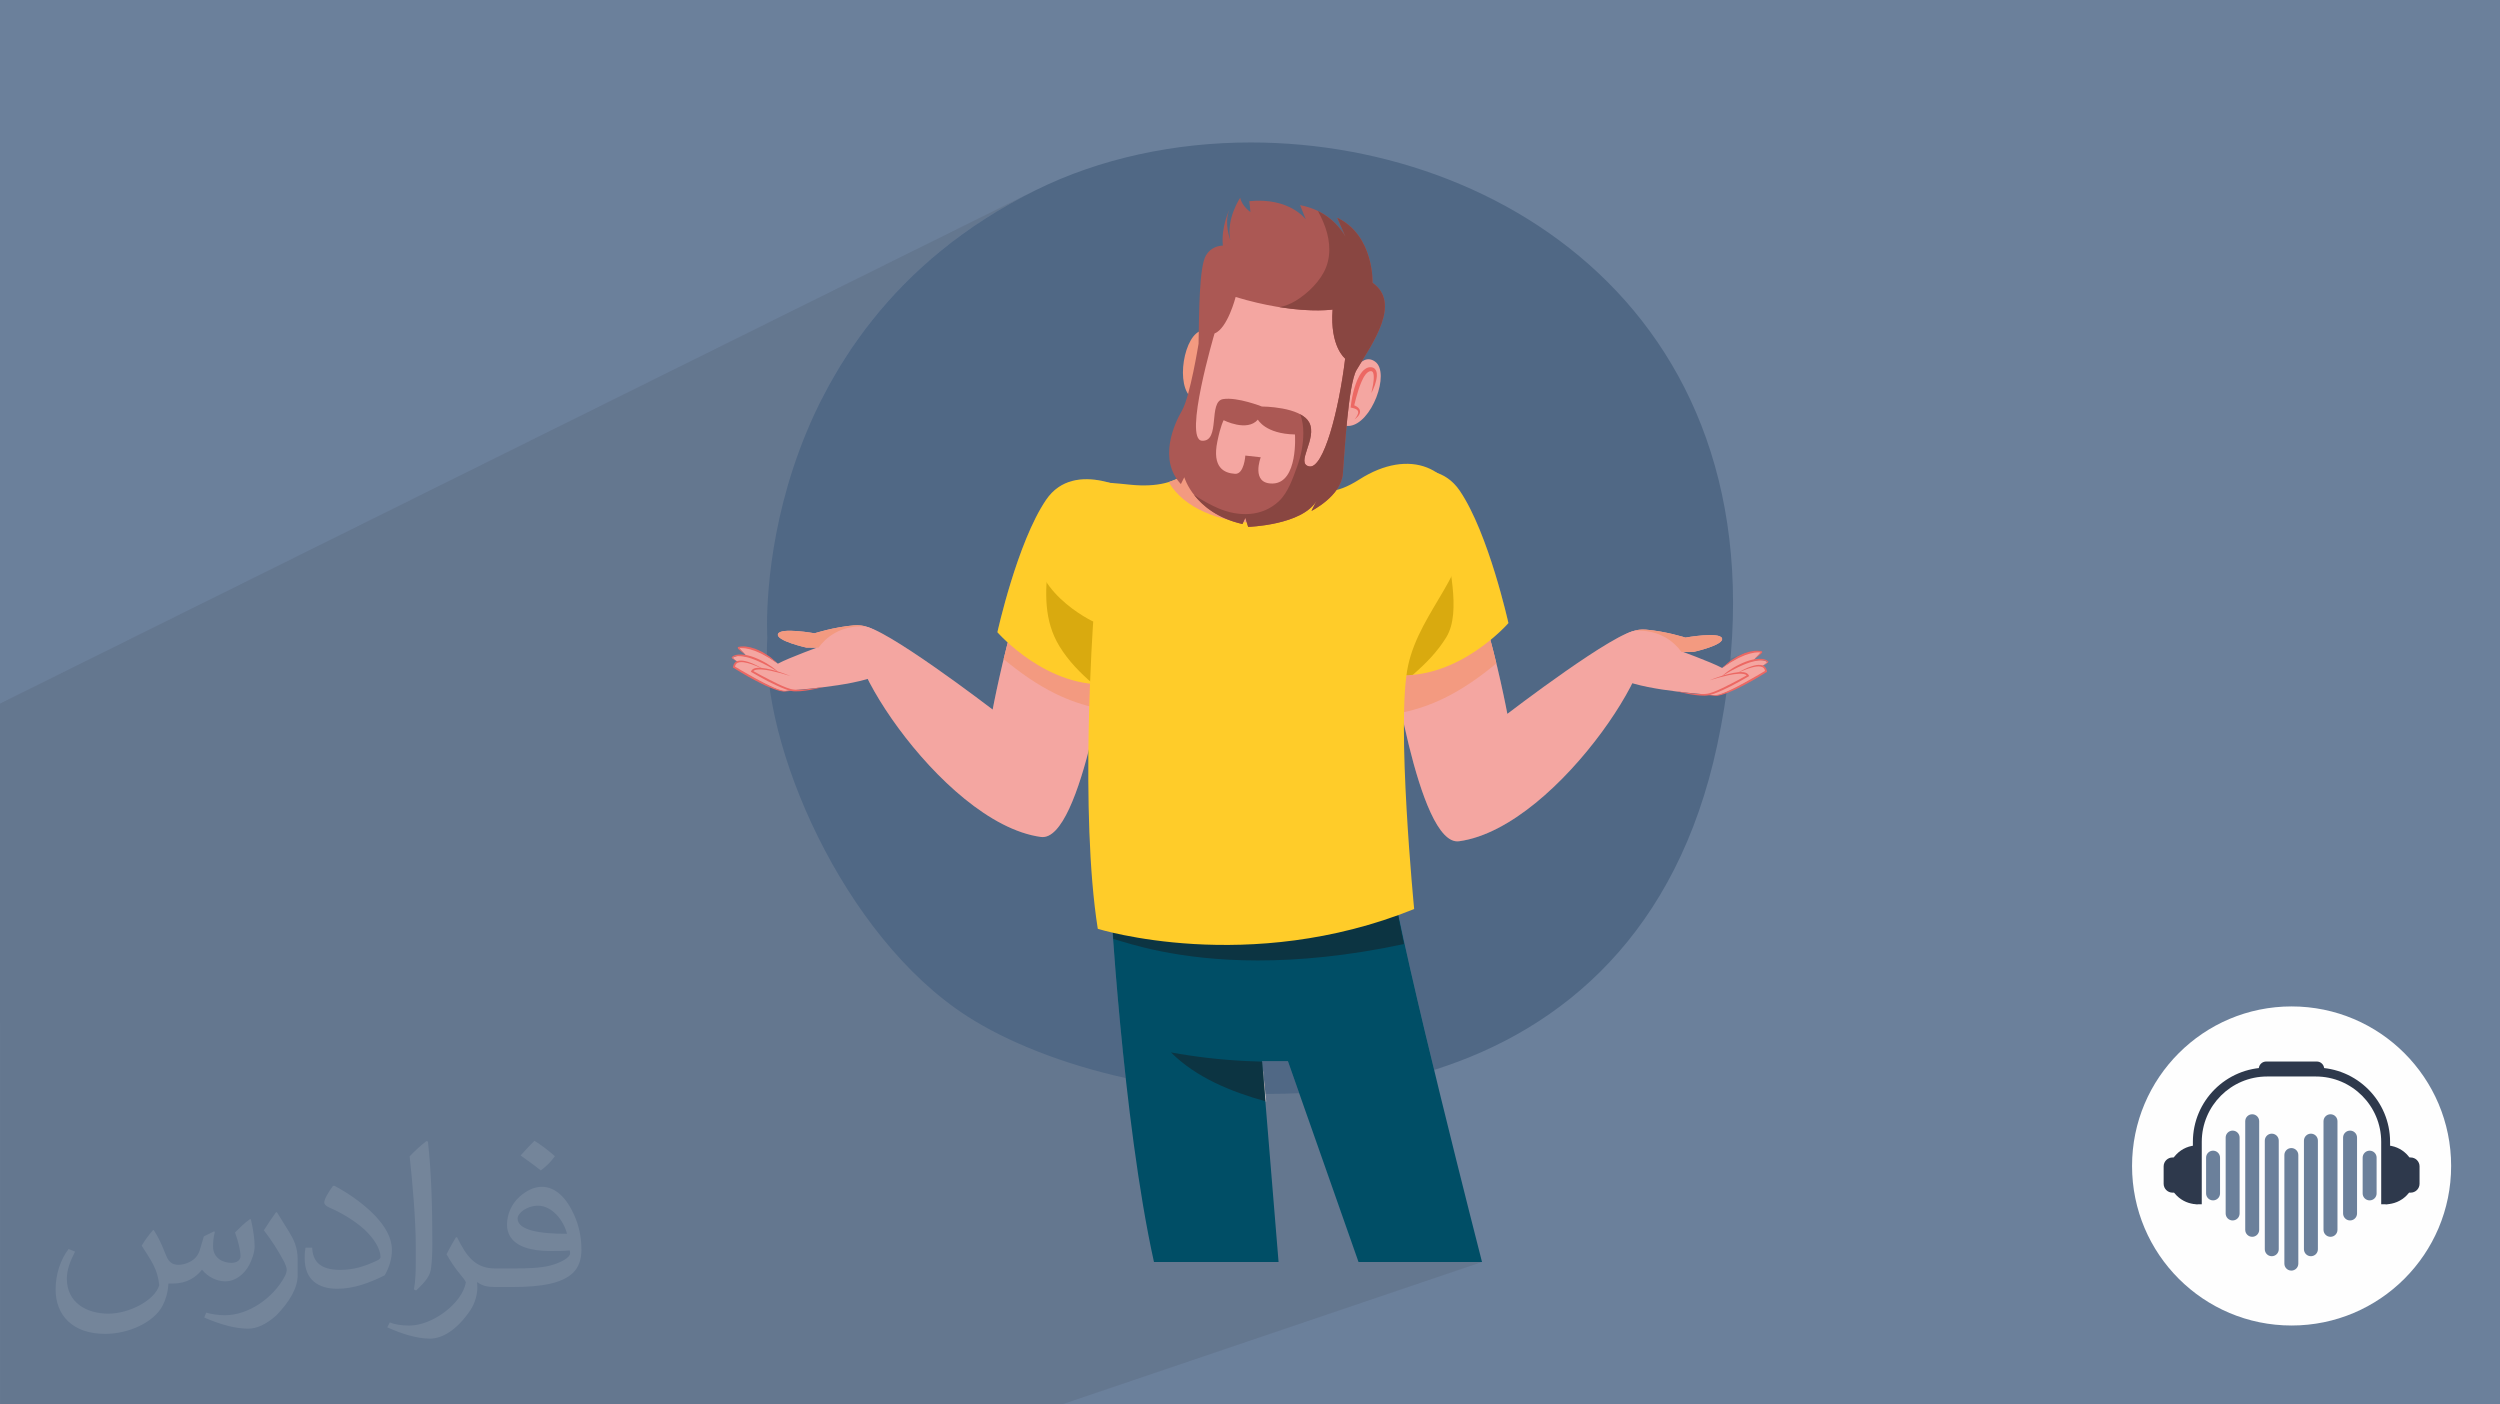 <?xml version="1.0" encoding="UTF-8"?>
<!DOCTYPE svg PUBLIC "-//W3C//DTD SVG 1.1//EN" "http://www.w3.org/Graphics/SVG/1.1/DTD/svg11.dtd">
<!-- Creator: CorelDRAW 2020 (64-Bit) -->
<svg xmlns="http://www.w3.org/2000/svg" xml:space="preserve" width="94.192mm" height="52.917mm" version="1.1" style="shape-rendering:geometricPrecision; text-rendering:geometricPrecision; image-rendering:optimizeQuality; fill-rule:evenodd; clip-rule:evenodd"
viewBox="0 0 9404.92 5283.66"
 xmlns:xlink="http://www.w3.org/1999/xlink"
 xmlns:xodm="http://www.corel.com/coreldraw/odm/2003">
 <defs>
  <style type="text/css">
   <![CDATA[
    .fil0 {fill:#6B809B}
    .fil11 {fill:#F4A6A1;fill-rule:nonzero}
    .fil12 {fill:#F39A80;fill-rule:nonzero}
    .fil13 {fill:#EC6863;fill-rule:nonzero}
    .fil8 {fill:#C8B3A9;fill-rule:nonzero}
    .fil18 {fill:#AB5854;fill-rule:nonzero}
    .fil10 {fill:#C5C1C4;fill-rule:nonzero}
    .fil19 {fill:#894641;fill-rule:nonzero}
    .fil16 {fill:#AE97A5;fill-rule:nonzero}
    .fil15 {fill:#A0B7C4;fill-rule:nonzero}
    .fil7 {fill:#004E66;fill-rule:nonzero}
    .fil9 {fill:#0C3442;fill-rule:nonzero}
    .fil4 {fill:#2E394C;fill-rule:nonzero}
    .fil6 {fill:#506885;fill-rule:nonzero}
    .fil5 {fill:#6B809B;fill-rule:nonzero}
    .fil17 {fill:#D9AA0F;fill-rule:nonzero}
    .fil3 {fill:#FEFEFE;fill-rule:nonzero}
    .fil14 {fill:#FFCC29;fill-rule:nonzero}
    .fil1 {fill:#2B2A29;fill-opacity:0.102}
    .fil2 {fill:#FEFEFE;fill-opacity:0.102}
   ]]>
  </style>
 </defs>
 <g id="Layer_x0020_1">
  <polygon class="fil0" points="-0,0 9404.92,0 9404.92,5283.66 -0,5283.66 "/>
  <path class="fil1" d="M-0 3848.15l0 -2.85 0 -0.79 0 -2.17 0 -2.95 0 -2.88 0 -2.82 0 -2.55 0 -0.19 0 -2.55 0 -1.27 0 -1.23 0 -0.17 0 -1.01 0 -0.29 0 -2.24 0 -0.81 0 -0.03 0 -0.17 0 -0.58 0 -0.52 0 -0.98 0 -0.69 0 -0.14 0 -0.1 0 -0.62 0 -0.88 0 -1.59 0 -0.46 0 -0.52 0 -0.64 0 -0.65 0 -0.01 0 -2.79 0 -0.38 0 -2.12 0 -1.86 0 -2.79 0 -0.21 0 -0.13 0 -0.19 0 -0.23 0 -1.04 0 -0.87 0 -0.33 0 -1.48 0 -0.55 0 -1.17 0 -0.07 0 -0.67 0 -0.99 0 -1.35 0 -0.07 0 -5.25 0 -1.03 0 -2.17 0 -0.04 0 -6.58 0 -0.1 0 -0.3 0 -6.22 0 -2.25 0 -1.72 0 -2.77 0 -1.21 0 -0.94 0 -1.79 0 -0.24 0 -0.97 0 -0.19 0 -1.7 0 -0.02 0 -0.48 0 -1.25 0 -0.18 0 -2.21 0 -0.03 0 -0.8 0 -0.72 0 -2.26 0 -0.03 0 -0.72 0 -0.2 0 -2.44 0 -1.29 0 -0.48 0 -0.39 0 -0.25 0 -1.25 0 -0.05 0 -0.29 0 -1.37 0 -1.36 0 -1.54 0 -2.63 0 -2.61 0 -0.01 0 -0.06 0 -0.11 0 -0.04 0 -0.03 0 -0.01 0 -0.07 0 0.05 0 -0.05 0 -0.08 0 -0.5 0 -0.56 0 -0.11 0 -2.29 0 -0.42 0 -1.78 0 -2.24 0 -0.1 0 -0.39 0 -0.34 0 -0.15 0 -0.12 0 -0.49 0 -0.08 0 -0.53 0 -0.68 0 -0.14 0 -0.7 0 -2.08 0 -1.46 0 -0.15 0 -1.16 0 -1.6 0 -1.42 0 -3.12 0 -1.09 0 -0.26 0 -0.27 0 -2.6 0 -2.35 0 -2.35 0 -0.04 0 -0.74 0 -0.54 0 -1.18 0 -0.05 0 -2.2 0 -0.18 0 -0.04 0 -6.95 0 -12.63 0 -11.29 0 -4.78 0 -3.63 0 -9.27 0 -39.98 0 -29.05 0 -15.88 0 -78 0 -26.05 0 -16.64 0 -37.81 0 -1 0 -4.06 0 -41.65 0 -15.84 0 -39.67 0 -12.93 0 -15.19 0 -71.03 0 -7.42 0 -34.08 0 -8.24 0 -34.06 0 -5.28 0 -1.17 0 -4.8 0 -53.55 0 -36.17 0 -3.33 0 -21.5 0 -346.38 3896.94 -1932.02 -98.33 52.02 -91.76 55.28 -85.43 58.2 -79.31 60.81 -73.42 63.1 -67.77 65.07 -62.33 66.71 -57.11 68.04 -52.13 69.04 -47.37 69.71 -42.85 70.07 -38.53 70.1 -9.84 19.93 1574.82 -759.34 3.5 11.54 5.24 10.41 1.67 2.43 23.92 -11.51 27.49 -1.71 25.38 0.35 23.3 2.12 21.29 3.63 19.31 4.88 17.39 5.85 15.51 6.57 13.2 6.76 28.11 -13.43 17.23 3.8 16.24 4.63 15.25 5.39 14.29 6.07 4.24 2.12 9.13 4.56 12.47 7.2 11.6 7.65 10.76 8.02 8.51 7.11 19.75 -9.36 24.48 13.71 21.28 15.91 18.31 17.66 15.56 19.01 13.03 19.93 10.73 20.42 8.64 20.49 6.79 20.14 5.16 19.35 3.73 18.15 2.56 16.52 1.6 14.47 0.84 11.99 0.33 9.1 0.04 5.76 -0.04 2.02 9.63 7.45 8.4 7.86 7.21 8.25 6.07 8.6 4.99 8.94 3.95 9.26 2.96 9.55 2.03 9.82 1.14 10.06 0.29 10.29 -0.49 10.49 -1.24 10.67 -1.94 10.84 -2.58 10.96 -3.18 11.09 -3.71 11.17 -4.21 11.24 -4.66 11.29 -5.05 11.32 -5.41 11.31 -5.71 11.3 -5.96 11.25 -6.16 11.19 -6.31 11.1 -6.42 10.99 -6.47 10.85 -6.48 10.7 -6.43 10.53 -4.39 7.15 8.7 -3.95 9.49 -3.1 9.98 -0.51 10.45 2.52 10.88 5.94 9.58 9.52 6.67 12.63 3.93 15.23 1.39 17.32 -1.01 18.91 -3.23 20 -5.26 20.59 -7.13 20.66 -8.84 20.23 -10.35 19.3 -11.71 17.86 -12.89 15.93 -13.9 13.48 -14.74 10.52 -15.4 7.07 -24.8 11.1 -0.93 10.27 -1.31 15.04 -1.24 14.86 -1.17 14.62 -1.12 14.29 -1.05 13.9 -0.99 13.45 -0.94 12.93 -0.88 12.33 -0.83 11.66 -0.78 10.94 -0.72 10.13 -0.68 9.28 -0.63 8.34 -2.39 15.36 -4.53 14.66 -6.36 13.93 -3.86 6.45 131.94 -58.14 17.16 -7.4 16.96 -6.33 16.73 -5.26 16.5 -4.21 16.23 -3.19 15.95 -2.16 15.64 -1.14 15.31 -0.15 14.97 0.84 14.59 1.82 14.2 2.78 13.8 3.72 13.36 4.65 12.91 5.58 12.43 6.48 11.94 7.39 1.56 1.13 1.45 0.58 3.21 1.13 6.73 2.86 1.72 0.69 0.48 0.25 0.91 0.38 9.66 4.86 1.31 0.77 0.74 0.38 1.71 1.08 5.7 3.36 3.41 2.35 1.89 1.19 1.44 1.11 2.49 1.71 7.27 5.78 1.07 0.82 0.22 0.2 0.41 0.33 8.7 7.95 1.5 1.57 0.93 0.87 1.69 1.9 4.26 4.47 3.46 4.16 1.76 1.97 1.03 1.38 1.81 2.18 7.7 10.6 10.09 15.53 9.88 16.47 9.68 17.32 9.44 18.07 9.22 18.74 8.98 19.31 8.73 19.78 8.48 20.16 8.22 20.44 7.96 20.64 7.67 20.73 7.4 20.74 7.1 20.64 6.81 20.46 6.51 20.17 6.19 19.8 5.87 19.33 5.55 18.77 5.21 18.1 4.88 17.35 4.52 16.51 4.17 15.57 3.8 14.54 3.44 13.4 3.07 12.18 2.68 10.86 2.29 9.45 1.89 7.95 1.48 6.34 1.07 4.64 0.64 2.87 0.22 0.97 -0.55 0.62 -0.6 0.67 -1.03 1.15 -2.36 2.56 -0.33 0.36 -3.72 3.94 -0.34 0.35 -1.15 1.22 -1.76 1.79 -1.48 1.53 -2.5 2.51 -1.91 1.95 -0.6 0.59 -0.7 0.7 -6.66 6.5 -1.05 1 -0.65 0.63 -1.21 1.13 -4.68 4.44 -3.97 3.64 -1.72 1.61 -1.04 0.93 -1.77 1.62 -9.38 8.32 -0.64 0.55 -0.62 0.55 -1.67 1.41 -7.3 6.25 -4.38 3.6 -1.88 1.59 0.73 2.79 0.08 0.29 0.41 1.51 1.58 6.05 0.06 0.23 3.02 11.46 0.34 1.34 1.08 4.09 1.67 6.58 1.01 3.85 0.91 3.61 0.75 2.92 1.19 4.75 1.37 5.38 1.35 5.45 1.58 6.31 0.3 1.24 0.73 2.89 1.25 5.16 1.3 5.24 1.04 4.32 0.6 2.45 -0.01 0.01 1.4 5.81 1.99 8.22 0.71 3.03 0.36 1.5 5.66 24.19 0.2 0.86 0.89 3.91 4.14 18.15 0.84 3.76 0.42 1.85 1.92 8.65 478.68 -195.34 1.43 -0.52 2.48 -1.01 3.94 -1.32 3.81 -1.38 0.01 0 2.29 -0.9 7.33 -2.14 0.04 -0.02 0.02 0 4.44 -1.3 12.57 -2.36 13.29 -1.07 13.97 0.43 14.24 1.44 14.05 1.77 13.74 2.04 13.35 2.26 12.86 2.42 12.25 2.51 11.56 2.56 10.77 2.53 9.88 2.46 8.88 2.31 7.79 2.13 6.6 1.86 5.3 1.56 3.91 1.18 2.42 0.76 0.83 0.26 1.44 -0.25 4.08 -0.69 6.35 -1.01 8.28 -1.24 9.83 -1.36 11.02 -1.38 11.86 -1.28 12.33 -1.1 12.44 -0.79 12.2 -0.39 11.58 0.12 10.62 0.73 9.29 1.44 7.59 2.27 5.54 3.19 3.13 4.22 0.38 4.76 -2.21 4.74 -4.45 4.67 -6.35 4.56 -7.87 4.42 -9.05 4.24 -9.88 4.01 -77.24 31.08 6.63 2.52 12.86 4.94 13.38 5.22 13.61 5.39 13.55 5.49 13.22 5.5 12.6 5.4 6.27 2.8 107.39 -42.96 2.25 -0.86 2.32 -0.71 2.31 -0.71 2.32 -0.7 2.31 -0.71 2.3 -0.7 2.3 -0.7 2.3 -0.69 2.28 -0.7 2.33 -0.49 2.34 -0.44 2.33 -0.4 2.33 -0.37 2.31 -0.36 2.3 -0.34 2.28 -0.36 2.26 -0.37 2.3 -0.06 2.26 -0.09 2.22 -0.1 2.21 -0.08 2.19 -0.04 2.19 0.03 2.18 0.12 2.19 0.25 1.08 0.11 1.08 0.1 1.05 0.12 1.04 0.12 1.02 0.15 0.99 0.18 0.95 0.21 0.92 0.25 0.93 0.23 0.22 0.06 1.04 0.46 0.22 0.14 0.21 0.17 0.19 0.19 0.18 0.22 0.16 0.24 0.14 0.27 0.12 0.28 0.1 0.31 0.05 0.88 -0.04 0.69 -0.1 0.53 -0.15 0.4 -0.18 0.32 -0.18 0.28 -0.17 0.26 -0.14 0.3 -0.33 0.46 -0.33 0.43 -0.33 0.41 -0.32 0.38 -0.33 0.37 -0.33 0.35 -0.32 0.35 -0.33 0.34 -2.6 2.47 -2.53 2.26 -2.45 2.05 -2.35 1.88 -2.23 1.72 -2.09 1.57 -1.93 1.44 -1.74 1.33 -1.59 1.16 -1.42 1.01 -1.22 0.86 -0.69 0.48 -0.12 0.12 -10.67 10.87 8.98 -2.59 10.45 -1.9 10.3 -0.55 9.97 1.05 3.66 1.12 1.03 0.16 1.41 0.27 1.39 0.31 1.34 0.37 1.35 0.44 1.33 0.5 1.3 0.56 1.22 0.62 1.15 0.68 0.16 0.11 1.99 -0.79 -1.19 1.34 0.08 0.06 0.91 0.78 -0.7 0.28 1.91 1.07 -10.54 7.14 -0.36 0.41 -1.96 2.23 -1.95 2.26 -1.93 2.27 -1.06 0.42 3.25 1.97 5 6.75 2.88 10.33 -1.83 1.08 -5.19 3.04 -8.14 4.7 -10.63 6.08 -12.7 7.18 -14.34 7.99 -15.54 8.5 -16.32 8.72 -16.64 8.66 -16.55 8.31 -16.02 7.67 -15.07 6.73 -13.66 5.51 -17.95 7.12 0.46 -0.05 0.98 -0.12 0.96 -0.15 0.96 -0.2 0.94 -0.23 1.9 -0.41 1.89 -0.43 1.88 -0.45 1.88 -0.48 1.87 -0.5 1.86 -0.54 1.84 -0.58 1.82 -0.62 1.85 -0.57 1.84 -0.59 1.83 -0.61 1.83 -0.63 1.81 -0.65 1.8 -0.67 1.8 -0.69 1.79 -0.7 1.8 -0.67 1.8 -0.68 1.8 -0.69 -520.39 206.22 -11.69 14.6 -29.7 35.02 -30.89 34.36 -31.98 33.46 -32.94 32.29 -33.79 30.89 -34.51 29.23 -35.11 27.31 -35.59 25.14 -35.93 22.72 -36.17 20.04 -36.28 17.12 -291.9 114.08 0.19 2.49 2.31 29.29 2.21 27.14 2.08 24.76 1.91 22.17 1.7 19.36 1.48 16.34 1.2 13.08 0.9 9.62 0.56 5.93 0.2 2.03 -59.27 22.83 0.01 0.06 4.18 20.08 4.41 20.79 4.6 21.48 4.8 22.12 4.99 22.74 5.17 23.31 5.34 23.85 5.49 24.37 5.64 24.84 5.79 25.29 5.92 25.69 6.03 26.07 6.15 26.41 6.26 26.72 6.35 26.98 6.43 27.23 6.51 27.43 6.57 27.59 6.63 27.73 6.68 27.84 6.72 27.89 6.74 27.93 6.77 27.93 45.59 -14.98 45.18 -16.25 -567.38 206.77 192.29 547.22 464.64 0 -1580.57 535.95 -440.98 0 -285.42 0 -444.87 0 -877.38 0 -4.52 0 -239.37 0 -34.6 0 -5.18 0 -55.06 0 -12.16 0 -2.39 0 -218.25 0 -81.54 0 -0.01 0 -0.02 0 -4.58 0 -57.93 0 -246.96 0 -75.5 0 -169.99 0 -258.97 0 -331.47 0 -0.53 0 -41.79 0 -9.95 0 -95.34 0 0 -29.64 0 -81.1 0 -27.22 0 -12.35 0 -17.98 0 -79.91 0 -7.66 0 -10.85 0 -13.21 0 -7.94 0 -17.88 0 -7.35 0 -5.48 0 -72.47 0 -7.77 0 -0.89 0 -2.43 0 -0.83 0 -0.27 0 -0.06 0 -28.97 0 -1.33 0 -41.36 0 -38.08 0 -0.08 0 -15.47 0 -17.66 0 -8.28 0 -2.2 0 -13.41 0 -0.02 0 -0.12 0 -0.05 0 -0.1 0 -0.05 0 -0.1 0 -0.06 0 -0.08 0 -0.07 0 -0.07 0 -0.07 0 -0.08 0 -0.06 0 -0.1 0 -0.06 0 -0.07 0 -0.07 0 -0.08 0 -0.07 0 -0.09 0 -0.06 0 -0.1 0 -0.05 0 -0.14 0 -0.06 0 -0.1 0 -0.05 0 -0.1 0 -0.07 0 -0.1 0 -0.05 0 -0.09 0 -0.06 0 -0.09 0 -0.07 0 -0.08 0 -0.08 0 -0.08 0 -0.07 0 -0.08 0 -0.08 0 -0.08 0 -0.07 0 -0.08 0 -0.07 0 -0.1 0 -0.06 0 -0.09 0 -0.16 0 -0.06 0 -0.09 0 -0.08 0 -0.08 0 -0.07 0 -0.08 0 -0.08 0 -0.08 0 -0.08 0 -0.09 0 -0.07 0 -0.08 0 -0.07 0 -0.1 0 -0.06 0 -0.1 0 -0.07 0 -0.09 0 -0.05 0 -0.11 0 -0.02 0 -0.43 0 -0.03 0 -0.12 0 -0.03 0 -0.14 0 -0.04 0 -0.12 0 -0.04 0 -0.11 0 -0.06 0 -0.1 0 -0.05 0 -0.12 0 -0.04 0 -0.13 0 -0.04 0 -0.13 0 -0.02 0 -1.11 0 -0.02 0 -0.15 0 -0.01 0 -0.01 0 -0.15 0 -0.01 0 -0.16 0 -0.02 0 -0.15 0 -1.68 0 -2.94 0 -277.69 0 -20.64 0 -6.08 0 -26.42 0 -0.01 0 -0.27 0 -1.41 0 -0.04 0 -0.02 0 -0.03 0 -0.02 0 -0.04 0 -0.01 0 -0.04 0 -0.01 0 -0.01 0 -0.04 0 -0.01 0 -0.01 0 -0.05 0 -0.01 0 -0.27 0 -0.01 0 -0.01 0 -0.04 0 -0.01 0 -0.01 0 -0.05 0 -0.01 0 -0.05 0 -0.03 0 -0.04 0 -0.02 0 -0.04 0 -0.02 0 -0.01 0 -0.05 0 -0.02 0 -0.04 0 -0.03 0 -0.05 0 -0.03 0 -0.03 0 -0.02 0 -0.01 0 -0.17 0 -0.03 0 -0.04 0 -0.03 0 -0.03 0 -0.05 0 -0.03 0 -0.04 0 -0.05 0 -0.03 0 -0.04 0 -0.05 0 -0.03 0 -0.05 0 -0.04 0 -0.03 0 -0.04 0 -0.05 0 -0.03 0 -0.06 0 -0.03 0 -0.06 0 -0.04 0 -0.07 0 -0.03 0 -0.06 0 -0.03 0 -0.06 0 -0.03 0 -0.05 0 -0.05 0 -0.05 0 -0.04 0 -0.04 0 -0.04 0 -0.06 0 -0.03 0 -0.06 0 -0.05 0 -0.05 0 -0.04 0 -0.05 0 -0.04 0 -0.07 0 -0.02 0 -0.1 0 -10.04 0 -15.89 0 -19.7 0 -37.24 0 -15.53 0 -2.71 0 -35.04 0 -6.4 0 -85.16 0 -27.02 0 -2 0 -18.53 0 -2.54 0 -1.24 0 -0.02 0 -21.44 0 -0.58 0 -2.74 0 -8.85 0 -0.19 0 -10.03 0 -7.03 0 -12 0 -3.93 0 -1.69 0 -0.87 0 -3.23 0 -9.95 0 -42.23 0 -5.81 0 -0.38 0 -1.46 0 -3.98 0 -3.18 0 -0.05 0 -12.23 0 -3.55 0 -0.52 0 -3.26 0 -0.04 0 -0.02 0 -0.18 0 -0.25 0 -0.25 0 -1.17 0 -0.32 0 -0.74 0 -4.77 0 -1.5 0 -1.8 0 -2.72 0 -1.32 0 -9.57 0 -10.4 0 -6.48 0 -4.36 0 -2.92 0 -2.97 0 -1.87 0 -5.77 0 -5.34 0 -1.97 0 -1.87 0 -4.01 0 -5.08zm0 -115.08l0 -0.02 0 0.02z"/>
  <path class="fil2" d="M578.49 4627.69c17.95,27.21 29.6,53.36 40.96,82.43 8.45,16.91 12.93,48.09 52.57,48.09 11.61,0 28.28,-3.42 43.06,-11.61 16.63,-8.73 29.32,-21.94 35.94,-42l15.85 -53.36 38.57 -19.02 2.64 2.64c-5.27,20.09 -6.59,39.36 -6.59,54.43 0,44.63 38.57,61.56 69.22,61.56 17.95,0 34.09,-8.73 34.09,-25.11 0,-21.13 -8.98,-57.06 -20.62,-89.29 17.95,-17.95 35.94,-35.94 56.53,-50.47l3.17 1.6c8.98,38.04 14,75.56 14,100.66 0,24.57 -10.83,51.79 -19.81,69.49 -18.49,34.87 -51.25,62.62 -90.87,62.62 -30.1,0 -63.65,-15.07 -86.66,-43.06l-1.32 0c-21.66,26.96 -55.22,51.25 -108.86,51.25l-16.63 0c-2.64,35.41 -10.29,60.49 -21.94,82.95 -31.95,62.34 -126.81,106.47 -216.1,106.47 -124.17,0 -186.51,-71.59 -186.51,-166.96 0,-58.91 19.27,-113.6 48.88,-152.42l24.29 10.04c-18.49,35.41 -30.91,68.68 -30.91,101.45 0,89.29 72.66,131.83 156.4,131.83 77.68,0 173.83,-49.41 191.28,-106.72 -6.59,-62.62 -30.1,-91.93 -66.04,-148.99 10.83,-19.02 24.83,-38.04 42.28,-58.38l3.17 0 0 0 0 0 -0.02 -0.09zm1432.13 -336.04c26.15,16.39 51.79,35.66 76.87,57.85 -14,19.81 -31.45,37.79 -53.11,53.64 -25.11,-20.34 -50.19,-37.79 -75.84,-56.27 17.42,-19.55 34.62,-38.29 52.04,-55.22l0 0 0 0 0 0 0 0 0 0 0.03 0zm13.47 244.11c-42.28,0 -76.87,27.75 -76.87,48.34 0,44.13 84.53,57.85 185.72,57.31 -12.68,-51.79 -57.06,-105.68 -108.86,-105.68l0.01 0.03zm-94.86 236.19c54.96,0 103.04,-1.6 139.74,-10.83 40.96,-10.29 75.56,-30.91 75.56,-45.17 0,-3.7 0,-8.19 -1.32,-11.89 -22.98,2.11 -49.41,2.11 -72.38,2.11 -74.49,0 -131.55,-16.91 -154.02,-58.66 -5.55,-11.61 -9.51,-24.57 -9.51,-39.36 0,-40.43 17.42,-79.79 48.09,-107 25.61,-22.45 53.89,-36.44 82.67,-36.44 52.04,0 93.51,41.75 122.57,107.54 15.85,35.94 26.68,77.4 26.68,129.72 0,34.87 -9.51,64.19 -31.17,85.85 -40.43,39.11 -114.92,53.89 -229.04,53.89l-51.79 0 0 0 -13.47 0c-28.28,0 -48.62,-5.02 -64.72,-17.42l-2.64 0c0.79,6.59 1.32,12.93 1.32,19.02 0,25.61 -8.45,58.38 -25.61,84.53 -50.72,75.3 -105.68,108.04 -153.24,108.04 -48.09,0 -107,-18.49 -160.11,-42.54l9.51 -18.49c17.17,7.13 40.96,11.89 73.7,11.89 85.85,0 198.66,-82.43 212.66,-163 -3.17,-6.59 -8.98,-15.32 -17.17,-24.57 -25.11,-29.85 -40.96,-54.68 -55.75,-80.83 12.68,-25.11 24.29,-45.17 35.13,-63.4l4.49 -0.53c36.72,74.77 69.99,117.55 144.23,117.55l11.61 0 0 0 53.89 0 0 0 0 0 0 0 0 0 0 0 0.09 0.01zm-371.98 79c6.34,-34.34 6.87,-72.91 6.87,-108.86l0 -53.36c0,-99.6 -12.68,-244.36 -22.98,-338.68 17.95,-19.27 43.06,-42 62.87,-57.31l5.81 1.6c13.47,118.62 16.63,256 16.63,383.06 0,33.3 -1.32,65.79 -4.49,89.55 -1.85,30.1 -19.27,52.83 -56.53,87.7l-8.19 -3.7zm-382.8 -157.19c1.85,46.77 24.83,83.49 105.15,83.49 49.93,0 92.19,-12.93 138.96,-35.13 8.45,-3.7 12.93,-8.73 12.93,-12.93 0,-29.32 -22.45,-68.15 -60.23,-103.55 -36.72,-33.3 -85.34,-62.62 -130.76,-82.18 -15.6,-6.59 -20.62,-13.47 -20.62,-20.09 0,-13.47 17.95,-41.75 32.77,-62.09l5.02 -0.53c52.04,27.21 110.17,67.64 153.24,112.53 39.11,41.47 63.4,83.49 63.4,129.19 0,33.81 -10.29,65.51 -26.96,95.11 -57.06,28.79 -117.83,50.72 -178.06,50.72 -73.17,0 -123.1,-34.34 -123.1,-114.92 0,-8.73 0,-22.19 3.17,-39.64l25.11 0 0 0 0 0 0 0 0 0 0 0 -0.02 0zm-132.37 -132.9l45.45 73.45c16.63,27.21 32.23,56.81 32.23,103.55l0 59.7c0,48.34 -30.91,100.13 -80.83,151.38 -39.11,34.62 -73.7,49.41 -105.68,49.41 -47.55,0 -101.98,-14.79 -164.85,-41.75l7.13 -18.49c19.81,5.27 42.79,9.77 71.06,9.77 90.36,-0.53 182.8,-66.57 225.08,-147.15 5.02,-9.26 6.87,-17.95 6.87,-24.04 0,-9.26 -5.02,-19.55 -8.98,-28.79 -22.98,-43.31 -48.62,-82.95 -76.87,-119.68 14.79,-23.25 29.6,-45.7 45.7,-67.9l3.7 0.53 0 0 0 0 0 0 0 0 0 0 -0.02 0.01z"/>
  <g id="_2154358111552">
   <path class="fil3" d="M9221.09 4386.32c0,331.48 -268.71,600.19 -600.19,600.19 -331.47,0 -600.18,-268.71 -600.18,-600.19 0,-331.47 268.71,-600.18 600.18,-600.18 331.48,0 600.19,268.71 600.19,600.18z"/>
   <path class="fil4" d="M8267.09 4530.31c-61.17,0 -110.74,-49.58 -110.74,-110.75 0,-61.16 49.57,-110.74 110.74,-110.74l0 221.49z"/>
   <path class="fil4" d="M8175.17 4486.7l-2.2 0c-18.38,0 -33.42,-15.05 -33.42,-33.43l0 -65.47c0,-18.38 15.04,-33.43 33.42,-33.43l2.2 0c18.38,0 33.42,15.05 33.42,33.43l0 65.47c0,18.38 -15.04,33.43 -33.42,33.43z"/>
   <path class="fil4" d="M8974.73 4530.31c61.17,0 110.74,-49.58 110.74,-110.75 0,-61.16 -49.57,-110.74 -110.74,-110.74l0 221.49z"/>
   <path class="fil4" d="M9066.66 4486.7l2.2 0c18.38,0 33.42,-15.05 33.42,-33.43l0 -65.47c0,-18.38 -15.04,-33.43 -33.42,-33.43l-2.2 0c-18.38,0 -33.43,15.05 -33.43,33.43l0 65.47c0,18.38 15.05,33.43 33.43,33.43z"/>
   <path class="fil4" d="M8991.44 4529.06l-13.78 1.25 -19.65 0 0 -234.71c0,-135.56 -110.29,-245.86 -245.87,-245.86l-183.3 0c-135.57,0 -245.88,110.29 -245.88,245.86l0 234.71 -17.05 0 -16.37 -1.38 0 -233.34c0,-154 125.29,-279.28 279.3,-279.28l183.3 0c154.01,0 279.3,125.28 279.3,279.28l0 233.47z"/>
   <path class="fil4" d="M8743.53 4036.33l-246.08 0 0 -15.09c0,-15.38 12.48,-27.86 27.86,-27.86l190.36 0c15.38,0 27.86,12.48 27.86,27.86l0 15.09z"/>
   <path class="fil5" d="M8619.97 4779.95l0 0c-14.5,0 -26.25,-11.75 -26.25,-26.25l0 -408.53c0,-14.5 11.75,-26.25 26.25,-26.25l0 0c14.5,0 26.25,11.75 26.25,26.25l0 408.53c0,14.5 -11.75,26.25 -26.25,26.25z"/>
   <path class="fil5" d="M8546.34 4725.81l0 0c-14.5,0 -26.25,-11.74 -26.25,-26.25l0 -408.52c0,-14.5 11.75,-26.25 26.25,-26.25l0 0c14.5,0 26.26,11.75 26.26,26.25l0 408.52c0,14.51 -11.76,26.25 -26.26,26.25z"/>
   <path class="fil5" d="M8472.73 4652.82l0 0c-14.51,0 -26.25,-11.76 -26.25,-26.25l0 -408.53c0,-14.5 11.74,-26.25 26.25,-26.25l0 0c14.5,0 26.25,11.75 26.25,26.25l0 408.53c0,14.49 -11.75,26.25 -26.25,26.25z"/>
   <path class="fil5" d="M8399.11 4591.28l0 0c-14.5,0 -26.25,-11.75 -26.25,-26.25l0 -285.48c0,-14.5 11.75,-26.25 26.25,-26.25l0 0c14.5,0 26.25,11.75 26.25,26.25l0 285.48c0,14.5 -11.75,26.25 -26.25,26.25z"/>
   <path class="fil5" d="M8325.47 4515.8l0 0c-14.5,0 -26.25,-11.75 -26.25,-26.25l0 -134.54c0,-14.5 11.75,-26.25 26.25,-26.25l0 0c14.5,0 26.25,11.75 26.25,26.25l0 134.54c0,14.5 -11.75,26.25 -26.25,26.25z"/>
   <path class="fil5" d="M8693.6 4725.81l0 0c14.49,0 26.25,-11.74 26.25,-26.25l0 -408.52c0,-14.5 -11.76,-26.25 -26.25,-26.25l0 0c-14.5,0 -26.26,11.75 -26.26,26.25l0 408.52c0,14.51 11.76,26.25 26.26,26.25z"/>
   <path class="fil5" d="M8767.23 4652.82l0 0c14.49,0 26.24,-11.76 26.24,-26.25l0 -408.53c0,-14.5 -11.75,-26.25 -26.24,-26.25l0 0c-14.51,0 -26.26,11.75 -26.26,26.25l0 408.53c0,14.49 11.75,26.25 26.26,26.25z"/>
   <path class="fil5" d="M8840.86 4591.28l0 0c14.5,0 26.25,-11.75 26.25,-26.25l0 -285.48c0,-14.5 -11.75,-26.25 -26.25,-26.25l0 0c-14.5,0 -26.25,11.75 -26.25,26.25l0 285.48c0,14.5 11.75,26.25 26.25,26.25z"/>
   <path class="fil5" d="M8914.48 4515.8l0 0c14.5,0 26.25,-11.75 26.25,-26.25l0 -134.54c0,-14.5 -11.75,-26.25 -26.25,-26.25l0 0c-14.5,0 -26.26,11.75 -26.26,26.25l0 134.54c0,14.5 11.76,26.25 26.26,26.25z"/>
  </g>
  <g id="_1799696961104">
   <path class="fil6" d="M4774.08 4115.2c-4.53,0 -8.96,0 -13.5,-0.03l-12.55 -121.32c-0.01,0 -0.02,0 -0.03,0l-0.16 -1.87 97.28 0 42.33 120.48c-37.83,1.85 -75.73,2.74 -113.37,2.74zm-539.21 -59.51c-238.09,-52.89 -447.28,-136.61 -596.89,-232.96 -467.47,-300.99 -778.66,-1025.65 -751.37,-1424.8 0,0 -74.34,-1146.36 1010.33,-1682.76 240.79,-119.07 521.74,-179.23 808.49,-179.23 1004.96,0 2081.61,738.59 1754.56,2267.69 -150.43,703.33 -576.71,1068.2 -1065,1221.32 -72.24,-297.73 -142.69,-601.71 -160.73,-725.11 -0.02,-0.08 -0.02,-0.16 -0.03,-0.24l0 0c-0.92,-6.28 -2.35,-12.24 -4.26,-17.9 -22.61,-66.74 -113.14,-90.91 -232.31,-90.91l0 0c-312.47,0 -822.05,166.04 -822.05,166.04 0,0 17.81,324.37 59.25,698.87zm1010.52 -1517.15c36.04,207.67 122.91,626.65 237.18,626.66 2.13,0 4.25,-0.15 6.4,-0.45 380.82,-52.16 826.29,-776.54 669.79,-792.2 -0.77,-0.07 -1.59,-0.11 -2.44,-0.11 -77.2,0 -485.73,313.04 -485.73,313.04 0,0 -23.73,-128.32 -63.61,-277.81 42.92,-35.24 67.62,-63.68 67.62,-63.68 0,0 -74.39,-337.61 -183.11,-497.83 -40.06,-59.04 -96.41,-77.67 -151.64,-77.67 -94.66,0 -185.97,54.78 -185.97,54.78 0,0 -140.99,656.12 73.22,712.06l0.01 0c0.1,0.03 0.18,0.06 0.27,0.07 0.02,0.01 0.03,0.01 0.04,0.01 0.08,0.03 0.19,0.06 0.27,0.07 0.01,0 0.02,0.01 0.03,0.01 0.09,0.03 0.17,0.05 0.27,0.07 0.01,0 0.03,0 0.03,0.01 0.09,0.02 0.19,0.05 0.27,0.07 0,0 0.02,0.01 0.03,0.01 0.68,0.16 1.36,0.32 2.04,0.49 0.03,0 0.04,0 0.06,0 0.08,0.02 0.15,0.04 0.23,0.06 0.03,0.01 0.06,0.01 0.09,0.01 0.08,0.02 0.14,0.04 0.22,0.06 0.03,0.01 0.05,0.01 0.09,0.02 0.07,0.01 0.16,0.03 0.22,0.05 0.03,0 0.06,0.01 0.09,0.02 0.08,0.02 0.14,0.02 0.22,0.04 0.03,0.01 0.07,0.02 0.09,0.02 0.07,0.02 0.15,0.04 0.22,0.05 0.04,0.01 0.06,0.01 0.09,0.02 0.08,0.02 0.15,0.03 0.23,0.04 0.02,0.01 0.06,0.02 0.08,0.02 0.08,0.02 0.17,0.04 0.24,0.06 0.01,0 0.04,0.01 0.07,0.01 0.08,0.01 0.16,0.03 0.24,0.05 0.01,0 0.03,0.01 0.03,0.01 0.29,0.05 0.58,0.12 0.86,0.17 0.02,0.01 0.03,0.01 0.04,0.01 0.07,0.01 0.15,0.02 0.22,0.04 0.03,0.01 0.07,0.01 0.1,0.02 0.07,0.02 0.13,0.03 0.2,0.03 0.04,0.01 0.08,0.02 0.12,0.03 0.05,0.01 0.14,0.03 0.19,0.04 0.04,0 0.09,0.02 0.13,0.02 0.07,0.01 0.11,0.02 0.18,0.04 0.05,0.01 0.1,0.02 0.15,0.03 0.05,0.01 0.11,0.01 0.18,0.02 0.04,0.01 0.09,0.02 0.14,0.03 0.06,0.02 0.12,0.03 0.18,0.03 0.04,0.01 0.09,0.02 0.14,0.03 0.07,0.01 0.11,0.02 0.18,0.03 0.04,0.01 0.11,0.02 0.15,0.03 0.05,0.01 0.12,0.02 0.17,0.03 0.05,0.01 0.11,0.02 0.15,0.03 0.06,0.01 0.12,0.02 0.18,0.02 0.04,0.01 0.11,0.02 0.16,0.03 0.05,0.01 0.11,0.02 0.16,0.03 0.05,0.01 0.11,0.02 0.16,0.02 0.11,0.02 0.2,0.04 0.32,0.06 0.06,0.01 0.11,0.02 0.16,0.03 0.04,0.01 0.11,0.01 0.15,0.02 0.06,0.01 0.12,0.02 0.18,0.03 0.06,0.01 0.09,0.02 0.15,0.03 0.06,0 0.11,0.01 0.18,0.02 0.05,0.01 0.1,0.02 0.15,0.03 0.07,0.01 0.12,0.02 0.17,0.02 0.07,0.01 0.11,0.02 0.17,0.03 0.05,0 0.11,0.01 0.16,0.02 0.05,0.01 0.12,0.02 0.16,0.03 0.07,0.01 0.12,0.02 0.17,0.02 0.06,0.01 0.11,0.02 0.16,0.03 0.06,0.01 0.12,0.01 0.18,0.02 0.05,0.01 0.1,0.02 0.15,0.03 0.06,0 0.12,0.01 0.18,0.02 0.04,0 0.11,0.02 0.16,0.02 0.05,0.01 0.12,0.02 0.17,0.03 0.06,0 0.1,0.01 0.15,0.01 0.06,0.01 0.14,0.02 0.19,0.03 0.06,0.01 0.09,0.02 0.15,0.03 0.06,0.01 0.12,0.02 0.2,0.03 0.04,0 0.09,0 0.13,0.01 0.08,0.01 0.15,0.02 0.22,0.03 0.05,0.01 0.09,0.01 0.14,0.02 0.1,0.01 0.19,0.02 0.3,0.03 0.03,0.01 0.09,0.02 0.12,0.02 0.07,0.01 0.14,0.02 0.21,0.03 0.06,0.01 0.09,0.01 0.14,0.01 0.07,0.01 0.14,0.02 0.2,0.03 0.04,0 0.1,0.01 0.14,0.02 0.07,0 0.12,0.01 0.2,0.02 0.04,0.01 0.1,0.02 0.15,0.02 0.05,0 0.12,0.01 0.18,0.02 0.04,0 0.1,0.01 0.15,0.01 0.06,0.01 0.13,0.02 0.19,0.03 0.06,0.01 0.09,0.01 0.15,0.02 0.06,0 0.12,0 0.18,0.01 0.07,0.01 0.1,0.01 0.16,0.02 0.07,0.01 0.11,0.01 0.18,0.02 0.05,0.01 0.11,0.02 0.15,0.02 0.07,0 0.13,0.01 0.2,0.01 0.04,0.01 0.1,0.01 0.14,0.02 0.07,0.01 0.14,0.02 0.21,0.02 0.04,0.01 0.09,0.01 0.13,0.02 0.07,0.01 0.15,0.02 0.22,0.02 0.04,0.01 0.08,0.01 0.12,0.01 0.1,0.01 0.2,0.02 0.3,0.03zm-1996.79 -182.24c-0.85,0 -1.67,0.04 -2.43,0.11 -156.51,15.66 288.96,740.05 669.79,792.21 2.15,0.29 4.27,0.44 6.4,0.44 105.35,0 187.43,-356.19 227.83,-574.51 10.3,-0.13 20.65,-0.67 31.16,-1.67l0 0c0.1,-0.01 0.22,-0.02 0.34,-0.03 0.02,-0.01 0.08,-0.01 0.1,-0.02 0.08,-0.01 0.15,-0.01 0.23,-0.02 0.05,0 0.09,0 0.13,-0.01 0.07,-0.01 0.14,-0.01 0.21,-0.02 0.05,-0.01 0.09,-0.01 0.14,-0.02 0.07,-0.01 0.13,-0.01 0.19,-0.02 0.05,-0.01 0.12,-0.01 0.16,-0.01 0.06,-0.01 0.12,-0.01 0.18,-0.02 0.06,-0.01 0.1,-0.01 0.15,-0.02 0.07,-0.01 0.13,-0.02 0.19,-0.02 0.05,-0.01 0.1,-0.01 0.15,-0.01 0.06,-0.01 0.13,-0.02 0.19,-0.03 0.04,0 0.11,-0.01 0.15,-0.02 0.06,0 0.13,-0.01 0.18,-0.02 0.04,-0.01 0.11,-0.02 0.16,-0.02 0.06,-0.01 0.12,-0.01 0.19,-0.02 0.05,0 0.09,-0.01 0.14,-0.02 0.06,0 0.12,-0.01 0.19,-0.02 0.06,-0.01 0.09,-0.01 0.15,-0.02 0.07,0 0.13,-0.01 0.19,-0.02 0.05,-0.01 0.09,-0.01 0.14,-0.02 0.08,-0.01 0.17,-0.02 0.25,-0.03 0.07,-0.01 0.14,-0.03 0.21,-0.03 0.07,-0.01 0.13,-0.02 0.2,-0.03 0.04,0 0.1,-0.01 0.15,-0.02 0.06,-0.01 0.12,-0.02 0.18,-0.02 0.06,0 0.1,-0.01 0.16,-0.02 0.06,-0.01 0.11,-0.02 0.18,-0.03 0.05,-0.01 0.1,-0.01 0.16,-0.02 0.05,-0.01 0.1,-0.01 0.16,-0.02 0.06,-0.01 0.11,-0.02 0.17,-0.03 0.05,0 0.11,-0.01 0.17,-0.02 0.05,-0.01 0.1,-0.02 0.16,-0.03 0.05,0 0.1,-0.01 0.16,-0.01 0.06,-0.01 0.11,-0.02 0.17,-0.03 0.05,-0.01 0.11,-0.02 0.16,-0.03 0.06,-0.01 0.11,-0.01 0.18,-0.02 0.05,-0.01 0.09,-0.02 0.15,-0.02 0.05,-0.01 0.11,-0.03 0.17,-0.04 0.05,0 0.1,0 0.16,-0.01 0.05,-0.01 0.11,-0.02 0.16,-0.03 0.05,-0.01 0.11,-0.02 0.16,-0.03 0.06,-0.01 0.12,-0.02 0.18,-0.03 0.04,0 0.08,-0.01 0.13,-0.02 0.24,-0.04 0.5,-0.08 0.74,-0.12 0.02,-0.01 0.06,-0.01 0.09,-0.01 0.07,-0.01 0.12,-0.02 0.19,-0.04 0.04,0 0.09,-0.01 0.13,-0.02 0.07,-0.01 0.12,-0.02 0.19,-0.03 0.05,-0.01 0.08,-0.01 0.13,-0.02 0.05,-0.01 0.14,-0.03 0.19,-0.04 0.05,-0.01 0.1,-0.02 0.13,-0.02 0.07,-0.01 0.13,-0.02 0.21,-0.04 0.04,0 0.07,-0.01 0.11,-0.02 0.06,-0.01 0.14,-0.02 0.2,-0.03 0.03,-0.01 0.09,-0.02 0.13,-0.03 0.06,-0.01 0.14,-0.03 0.2,-0.04 0.02,0 0.08,-0.01 0.1,-0.01 0.07,-0.02 0.15,-0.03 0.22,-0.04 0.03,-0.01 0.07,-0.02 0.1,-0.03 0.08,0 0.14,-0.02 0.22,-0.03 0.03,-0.01 0.05,-0.01 0.08,-0.02 0.07,-0.02 0.17,-0.03 0.24,-0.04 0.02,-0.01 0.05,-0.01 0.05,-0.01 0.49,-0.1 1,-0.2 1.48,-0.31 0.01,0 0.01,0 0.02,0 0.09,-0.01 0.17,-0.03 0.27,-0.06 0.02,0 0.02,0 0.04,-0.01 0.08,-0.01 0.18,-0.03 0.27,-0.05 0.02,0 0.02,0 0.05,-0.01 0.08,-0.02 0.15,-0.03 0.25,-0.05 0.02,-0.01 0.04,-0.01 0.06,-0.02 0.08,-0.02 0.17,-0.04 0.26,-0.06 0,0 0.02,0 0.04,0 0.1,-0.02 0.16,-0.04 0.26,-0.07 0.02,0 0.02,0 0.04,0 0.09,-0.02 0.19,-0.04 0.27,-0.06 0.01,-0.01 0.03,-0.01 0.03,-0.01 0.09,-0.02 0.18,-0.04 0.28,-0.06l0 0c218.94,-50.07 76.52,-712.87 76.52,-712.87 0,0 -91.31,-54.78 -185.97,-54.78 -55.24,0 -111.58,18.62 -151.64,77.66 -108.74,160.23 -183.11,497.84 -183.11,497.84 0,0 13.93,16.04 39.01,38.92 -35.78,138.18 -56.84,252.09 -56.84,252.09 0,0 -408.53,-313.04 -485.74,-313.04z"/>
   <path class="fil7" d="M4175.62 3356.82c0,0 46.94,854.44 165.6,1390.89l468.72 0 -62.1 -755.73 97.28 0 265.55 755.73 464.64 0c0,0 -301.02,-1173.45 -341.07,-1448.12 -40.06,-274.66 -1058.62,57.22 -1058.62,57.22z"/>
   <path class="fil8" d="M5234.27 3299.83c-0.02,-0.08 -0.02,-0.15 -0.03,-0.24 0.01,0.08 0.01,0.16 0.03,0.24zm-4.29 -18.14c-22.61,-66.74 -113.14,-90.91 -232.31,-90.91l0 0c119.17,0 209.7,24.17 232.31,90.91z"/>
   <path class="fil9" d="M4732.74 3613.21c-303.86,0 -484.1,-63.79 -544.12,-80.78 -8.91,-106.6 -13,-175.61 -13,-175.61 0,0 509.57,-166.05 822.04,-166.04 119.17,0 209.7,24.17 232.31,90.91 1.92,5.66 3.34,11.62 4.26,17.9l0 0c0.01,0.09 0.01,0.16 0.03,0.24 9.26,63.4 26.43,152.39 47.37,251.72 -214.17,45.72 -396.97,61.67 -548.89,61.66z"/>
   <path class="fil10" d="M4763.56 4143.85c-1.11,-0.3 -2.21,-0.6 -3.31,-0.91l-2.28 -27.79c0.84,0.01 1.77,0.02 2.62,0.02l2.98 28.68z"/>
   <path class="fil8" d="M4760.58 4115.17c-0.85,0 -1.78,-0.01 -2.62,-0.02l-9.96 -121.3c0.01,0 0.02,0 0.03,0l12.55 121.32z"/>
   <path class="fil9" d="M4760.24 4142.94c-131.46,-36.43 -261.99,-90.73 -355.16,-183.83 91.81,16.83 184.76,27.52 278.9,32.29 21.34,1.09 42.67,1.85 64.02,2.46l9.96 121.3 2.28 27.79z"/>
   <path class="fil11" d="M5227.16 2424.63c0,0 106.41,761.42 261.81,740.12 380.82,-52.16 826.29,-776.54 669.79,-792.2 -70.6,-7.06 -488.17,312.93 -488.17,312.93 0,0 -140.86,-761.66 -313.02,-735.57 -172.15,26.08 -130.41,474.72 -130.41,474.72z"/>
   <path class="fil12" d="M5433.21 2626.33c-50.28,24.57 -102.15,42.4 -155.15,53.7 -32.06,-140.19 -50.91,-255.4 -50.91,-255.4 0,0 -41.74,-448.64 130.41,-474.72 115.91,-17.56 217.63,321.93 271.72,545.67 -60.72,50.4 -125.29,96.14 -196.07,130.75z"/>
   <path class="fil11" d="M6067.44 2427.82c0,0 48.36,-65.87 124.65,-59.22 76.29,6.67 148.43,30 148.43,30 0,0 127.99,-22.95 137.58,2.49 9.6,25.43 -106.72,51.29 -106.72,51.29l-47.95 0.42 -7.27 -6c0,0 118.58,42.68 162.36,66.02 0,0 92.96,-74.23 148,-60.47 0,0 -70.44,76.3 -95.05,89.64 -24.59,13.35 -6.66,-15.85 -6.66,-15.85 0,0 80.45,-66.71 125.48,-34.2l-91.71 62.14 45.85 -48.79c0,0 35.03,-12.51 39.19,20.42 0,0 -162.16,95.91 -190.93,90.49 -28.77,-5.41 -242.64,-14.56 -350.22,-59.15 -107.57,-44.6 -98.4,-88.38 -35.04,-129.24z"/>
   <path class="fil12" d="M6371.38 2452.39l-45.48 0.4c-26.82,-36.63 -81.23,-85.74 -178.1,-79.89 13.42,-3.75 28.2,-5.7 44.29,-4.29 76.29,6.67 148.43,30 148.43,30 0,0 127.99,-22.95 137.58,2.49 9.6,25.43 -106.72,51.29 -106.72,51.29z"/>
   <path class="fil13" d="M6431.45 2559.27c11.66,-4.89 23.57,-9.21 35.57,-13.26 11.99,-4.07 24.14,-7.77 36.49,-10.76 12.34,-3 24.84,-5.58 37.72,-6.66 6.43,-0.46 12.99,-0.7 19.68,0.47 3.32,0.62 6.73,1.51 9.98,3.29 3.25,1.71 6.33,4.58 7.96,8.31l1.22 2.8 -2.65 1.55c-20.73,12.1 -41.66,23.68 -62.92,34.8 -21.41,10.8 -43.03,21.25 -65.74,29.66 -5.69,2.04 -11.47,3.96 -17.47,5.43 -3.02,0.7 -6.07,1.36 -9.29,1.63 -3,0.2 -5.9,0.55 -9.05,0.51 -12.38,0.21 -24.29,-0.89 -36.26,-2.4 -11.93,-1.5 -23.75,-3.57 -35.47,-6.13 -11.72,-2.51 -23.38,-5.24 -34.88,-8.56 23.51,4.33 47.18,7.8 70.85,9.97 11.79,1 23.79,1.56 35.32,0.88 2.84,-0.05 5.86,-0.55 8.82,-0.86 2.76,-0.26 5.54,-0.89 8.34,-1.58 5.59,-1.44 11.15,-3.35 16.67,-5.42 22.06,-8.46 43.41,-19.19 64.59,-30.06 21.25,-10.76 42.3,-22.09 63.01,-33.82l-1.43 4.33c-1.69,-4.3 -7.13,-6.73 -12.83,-7.78 -5.77,-1.07 -11.95,-1.26 -18.11,-1 -12.36,0.56 -24.78,2.62 -37.07,5.13 -24.59,5.21 -48.98,11.88 -73.07,19.54z"/>
   <path class="fil13" d="M6533.3 2533.63c9,-5.78 18.42,-10.85 28.03,-15.6 9.62,-4.74 19.55,-8.94 29.89,-12.09 10.36,-3.01 21.14,-5.72 32.65,-4.43 2.87,0.37 5.74,1.07 8.56,2.19 1.39,0.61 2.73,1.41 4.06,2.17 1.19,1 2.48,1.92 3.54,3.05 2.14,2.31 3.82,4.98 4.92,7.81 1.17,2.86 1.67,5.75 2.13,8.66l0.32 2.08 -1.95 1.22c-17.3,10.81 -34.76,21.29 -52.46,31.42 -17.82,9.89 -35.79,19.54 -54.11,28.55 -9.17,4.5 -18.36,8.94 -27.85,12.79 -4.68,2.05 -9.44,3.95 -14.25,5.71 -4.75,1.9 -9.59,3.61 -14.53,5.1 -4.83,1.71 -9.87,2.93 -14.92,4 -2.49,0.69 -5.14,0.84 -7.76,1.04 -2.59,0.2 -5.23,0.56 -7.83,0.2l-15.21 -1.46 -7.59 -0.9 -1.9 -0.29 -0.97 -0.2c-0.03,-0.18 -0.3,0.3 -0.24,-0.53l0.33 -0.08 0.5 -0.02 3.81 0.14 -3.79 0.24 -0.48 -0.23 0.91 0.1 1.9 0.09 7.62 0.21 15.25 0.31c2.5,0.15 4.89,-0.39 7.35,-0.77 2.44,-0.38 4.87,-0.68 7.26,-1.54 4.81,-1.37 9.62,-2.69 14.3,-4.62 4.74,-1.66 9.41,-3.56 14.02,-5.66 4.64,-1.95 9.24,-4.03 13.78,-6.29 4.57,-2.16 9.12,-4.34 13.62,-6.68 4.52,-2.27 9.11,-4.4 13.58,-6.79 18.04,-9.23 35.78,-19.09 53.36,-29.21 17.68,-9.93 35.32,-20.04 52.64,-30.52l-1.62 3.29c-0.36,-2.37 -0.72,-4.73 -1.57,-6.87 -0.79,-2.15 -1.98,-4.04 -3.42,-5.68 -0.74,-0.82 -1.67,-1.45 -2.47,-2.21 -1,-0.52 -1.93,-1.16 -2.94,-1.68 -2.13,-0.95 -4.4,-1.65 -6.81,-2.07 -9.78,-1.61 -20.38,0.37 -30.48,2.85 -20.33,5.5 -40.08,13.75 -59.2,23.21z"/>
   <path class="fil13" d="M6633.57 2506.26c5.1,-6.09 10.48,-11.89 15.73,-17.82l-0.2 2.18c-2.24,-2.13 -6.07,-3.76 -9.63,-4.66 -3.68,-0.91 -7.54,-1.24 -11.38,-1.46 -7.74,-0.21 -15.57,0.7 -23.31,1.96 -4.02,0.82 -7.53,1.37 -11.45,2.55 -3.89,1.01 -7.85,1.95 -11.45,3.31 -3.69,1.34 -7.4,2.38 -11.07,3.94l-11.08 4.33c-3.69,1.51 -7.29,3.24 -10.92,4.83 -3.65,1.59 -7.32,3.16 -10.86,4.98 -7.16,3.5 -14.35,6.98 -21.32,10.87 -3.48,1.97 -7.15,3.62 -10.53,5.75l-10.36 6.06c-7.04,3.88 -13.44,8.72 -20.43,12.84 6.01,-5.34 12.03,-10.82 18.5,-15.69l9.8 -7.19c3.23,-2.49 6.74,-4.49 10.15,-6.69 6.78,-4.46 13.85,-8.45 21.04,-12.23 7.08,-3.97 14.55,-7.22 21.95,-10.59l11.32 -4.6c3.75,-1.54 7.83,-2.66 11.72,-3.99 3.95,-1.41 7.86,-2.28 11.76,-3.23 3.81,-1.04 8.3,-1.6 12.19,-2.23 8.15,-1.06 16.46,-1.5 24.78,-0.67 4.16,0.48 8.33,1.23 12.35,2.67 4,1.58 7.95,3.2 11.04,7.2l0.93 1.21 -1.14 0.97c-6.02,5.14 -11.93,10.41 -18.11,15.4z"/>
   <path class="fil13" d="M6600.83 2478.58c0,0 2.25,-2.23 6.16,-6.15 3.89,-3.86 9.63,-9.51 15.53,-16.51 0.69,-0.87 1.41,-1.82 1.85,-2.65 0.23,-0.19 0.16,-1.17 0.2,0.21l0.77 1.11 0.62 0.24 -0.24 -0.02 -0.95 -0.14c-2.58,-0.5 -5.04,-0.5 -7.57,-0.55 -4.96,-0.39 -10.72,0.78 -16.35,1.02 -5.65,1.17 -11.48,2.39 -17.4,3.61 -5.8,1.87 -11.68,3.75 -17.56,5.64 -5.83,2.03 -11.38,4.9 -17.01,7.27 -2.81,1.21 -5.59,2.42 -8.34,3.61 -2.73,1.25 -5.22,2.89 -7.79,4.27 -5.12,2.87 -10.06,5.61 -14.76,8.23 -2.36,1.29 -4.65,2.56 -6.88,3.77 -2.09,1.42 -4.12,2.8 -6.07,4.11 -15.62,10.49 -26.5,17.16 -26.5,17.16 0,0 9.29,-8.53 23.92,-20.84 1.83,-1.54 3.74,-3.13 5.72,-4.78 2.16,-1.41 4.38,-2.87 6.67,-4.36 4.62,-2.97 9.5,-6.08 14.54,-9.31 2.57,-1.55 5.05,-3.33 7.81,-4.74 2.8,-1.32 5.63,-2.65 8.49,-3.99 5.78,-2.53 11.47,-5.56 17.51,-7.76 6.17,-1.89 12.34,-3.76 18.41,-5.61 6.21,-1.38 12.48,-2.11 18.45,-3.13 6.17,-0.09 11.86,-0.81 17.71,0.03 2.9,0.29 5.72,0.51 8.12,1.24l0.93 0.23 0.22 0.06 1.04 0.46c0.6,0.34 1.08,0.98 1.32,1.82 0.27,2.65 -0.61,2.8 -0.91,3.65 -0.88,1.28 -1.75,2.17 -2.62,3.09 -6.98,6.88 -13.51,11.28 -17.89,14.7 -4.47,3.29 -7.15,5 -7.15,5z"/>
   <path class="fil14" d="M5153.87 1823.26c0,0 228.89,-137.33 337.61,22.9 108.73,160.22 183.11,497.83 183.11,497.83 0,0 -188.83,217.44 -429.16,194.56 -240.34,-22.9 -91.56,-715.28 -91.56,-715.28z"/>
   <path class="fil15" d="M5245.39 2538.54c-0.1,-0.01 -0.2,-0.02 -0.3,-0.03 0.1,0.01 0.2,0.02 0.3,0.03l0 0z"/>
   <path class="fil16" d="M5245.43 2538.54l0 0c-0.02,0 -0.03,0 -0.04,0l0 0c0.01,0 0.02,0 0.04,0l0 0z"/>
   <path class="fil15" d="M5244.97 2538.5c-0.07,0 -0.15,-0.01 -0.22,-0.02 0.07,0.01 0.15,0.02 0.22,0.02zm-0.35 -0.04c-0.07,0 -0.14,-0.01 -0.21,-0.02 0.07,0.01 0.14,0.02 0.21,0.02zm-0.35 -0.04c-0.07,0 -0.13,-0.01 -0.2,-0.01 0.07,0 0.13,0.01 0.2,0.01zm-0.35 -0.03c-0.07,-0.01 -0.11,-0.01 -0.18,-0.02 0.06,0.01 0.12,0.02 0.18,0.02zm-0.34 -0.04c-0.06,-0.01 -0.12,-0.01 -0.18,-0.01 0.06,0 0.13,0 0.18,0.01zm-0.33 -0.03c-0.06,-0.01 -0.13,-0.02 -0.19,-0.03 0.06,0.01 0.13,0.02 0.19,0.03zm-0.34 -0.04c-0.06,-0.01 -0.13,-0.02 -0.18,-0.02 0.07,0 0.11,0.01 0.18,0.02zm-0.33 -0.04c-0.08,-0.01 -0.13,-0.02 -0.2,-0.02 0.07,0.01 0.12,0.01 0.2,0.02zm-0.34 -0.04c-0.06,-0.01 -0.13,-0.02 -0.2,-0.03 0.06,0.01 0.14,0.02 0.2,0.03zm-0.34 -0.04c-0.07,-0.01 -0.14,-0.02 -0.21,-0.03 0.07,0.01 0.14,0.02 0.21,0.03zm-0.33 -0.05c-0.11,-0.01 -0.2,-0.02 -0.3,-0.03 0.1,0.01 0.2,0.02 0.3,0.03zm-0.44 -0.05c-0.07,-0.01 -0.14,-0.02 -0.22,-0.03 0.08,0.01 0.14,0.02 0.22,0.03zm-0.35 -0.04c-0.08,-0.01 -0.14,-0.02 -0.2,-0.03 0.05,0 0.13,0.02 0.2,0.03zm-0.35 -0.06c-0.05,-0.01 -0.13,-0.02 -0.19,-0.03 0.06,0.01 0.14,0.02 0.19,0.03zm-0.34 -0.04c-0.05,-0.01 -0.12,-0.02 -0.17,-0.03 0.05,0.01 0.12,0.02 0.17,0.03zm-0.33 -0.05c-0.06,-0.01 -0.12,-0.02 -0.18,-0.02 0.05,0 0.12,0.01 0.18,0.02zm-0.33 -0.05c-0.06,-0.01 -0.12,-0.01 -0.18,-0.02 0.06,0.01 0.12,0.01 0.18,0.02zm-0.34 -0.05c-0.05,0 -0.1,-0.01 -0.17,-0.02 0.06,0.01 0.12,0.02 0.17,0.02zm-0.33 -0.05c-0.05,-0.01 -0.11,-0.02 -0.16,-0.02 0.05,0 0.11,0.01 0.16,0.02zm-0.33 -0.05c-0.05,0 -0.1,-0.01 -0.17,-0.02 0.06,0.01 0.12,0.02 0.17,0.02zm-0.32 -0.05c-0.07,-0.01 -0.12,-0.02 -0.18,-0.02 0.06,0 0.12,0.01 0.18,0.02zm-0.33 -0.05c-0.06,-0.01 -0.12,-0.02 -0.18,-0.03 0.06,0.01 0.13,0.02 0.18,0.03zm-0.33 -0.05c-0.05,-0.01 -0.1,-0.02 -0.16,-0.03 0.06,0.01 0.11,0.02 0.16,0.03zm-0.48 -0.09c-0.05,0 -0.11,-0.01 -0.16,-0.02 0.04,0.01 0.12,0.02 0.16,0.02zm-0.32 -0.05c-0.05,-0.01 -0.12,-0.02 -0.16,-0.03 0.05,0.01 0.1,0.02 0.16,0.03zm-0.34 -0.05c-0.04,-0.01 -0.1,-0.02 -0.15,-0.03 0.06,0.01 0.1,0.02 0.15,0.03zm-0.32 -0.06c-0.04,-0.01 -0.11,-0.02 -0.15,-0.03 0.04,0.01 0.11,0.03 0.15,0.03zm-0.33 -0.06c-0.05,-0.01 -0.1,-0.02 -0.14,-0.03 0.04,0.01 0.11,0.02 0.14,0.03zm-0.32 -0.06c-0.05,-0.01 -0.1,-0.02 -0.14,-0.03 0.05,0.01 0.09,0.02 0.14,0.03zm-0.32 -0.05c-0.05,-0.01 -0.1,-0.02 -0.15,-0.03 0.05,0.01 0.1,0.02 0.15,0.03zm-0.33 -0.07c-0.04,0 -0.09,-0.02 -0.13,-0.02 0.05,0 0.09,0.02 0.13,0.02zm-0.32 -0.06c-0.04,-0.01 -0.08,-0.02 -0.12,-0.03 0.05,0.01 0.07,0.02 0.12,0.03zm-0.32 -0.06c-0.03,-0.01 -0.07,-0.01 -0.1,-0.02 0.04,0.01 0.06,0.01 0.1,0.02zm-0.32 -0.06c-0.01,0 -0.02,0 -0.04,-0.01 0.02,0.01 0.02,0.01 0.04,0.01zm-0.9 -0.18c0,0 -0.02,-0.01 -0.03,-0.01 0.01,0 0.03,0.01 0.03,0.01zm-0.27 -0.06c-0.03,0 -0.06,-0.01 -0.07,-0.01 0.02,0 0.04,0.01 0.07,0.01zm-0.31 -0.07c-0.02,0 -0.06,-0.01 -0.08,-0.02 0.02,0.01 0.06,0.02 0.08,0.02zm-0.31 -0.06c-0.03,-0.01 -0.05,-0.01 -0.09,-0.02 0.03,0.01 0.07,0.01 0.09,0.02zm-0.31 -0.07c-0.02,0 -0.06,-0.01 -0.09,-0.02 0.03,0.01 0.07,0.02 0.09,0.02zm-0.31 -0.06c-0.03,-0.01 -0.06,-0.02 -0.09,-0.02 0.03,0 0.06,0.01 0.09,0.02zm-0.31 -0.07c-0.04,-0.01 -0.06,-0.01 -0.09,-0.02 0.03,0.01 0.06,0.01 0.09,0.02zm-0.31 -0.08c-0.03,0 -0.06,0 -0.09,-0.01 0.03,0.01 0.06,0.01 0.09,0.01zm-0.32 -0.07c-0.02,0 -0.03,0 -0.06,0 0.02,0 0.04,0 0.06,0zm-2.1 -0.49c-0.01,0 -0.03,-0.01 -0.03,-0.01 0.01,0 0.02,0.01 0.03,0.01zm-0.3 -0.08c0,-0.01 -0.02,-0.01 -0.03,-0.01 0.01,0 0.02,0 0.03,0.01zm-0.3 -0.08c-0.01,0 -0.02,-0.01 -0.03,-0.01 0.01,0 0.01,0.01 0.03,0.01zm-0.3 -0.08c-0.01,0 -0.02,0 -0.04,-0.01 0.02,0.01 0.02,0.01 0.04,0.01zm-0.31 -0.08l-0.01 0 0.01 0z"/>
   <path class="fil17" d="M5280.49 2540.19c-11.55,0 -23.23,-0.53 -35.06,-1.66l0 0c-0.02,0 -0.03,0 -0.04,0 -0.1,-0.01 -0.2,-0.02 -0.3,-0.03 -0.04,0 -0.08,0 -0.12,-0.01 -0.07,0 -0.15,-0.01 -0.22,-0.02 -0.05,-0.01 -0.09,-0.01 -0.13,-0.02 -0.07,0 -0.14,-0.01 -0.21,-0.02 -0.05,-0.01 -0.1,-0.01 -0.14,-0.02 -0.07,0 -0.13,-0.01 -0.2,-0.01 -0.04,-0.01 -0.1,-0.01 -0.15,-0.02 -0.06,0 -0.12,-0.01 -0.18,-0.02 -0.05,-0.01 -0.11,-0.01 -0.16,-0.02 -0.05,-0.01 -0.12,-0.01 -0.18,-0.01 -0.06,-0.01 -0.1,-0.01 -0.15,-0.02 -0.06,-0.01 -0.13,-0.02 -0.19,-0.03 -0.05,0 -0.09,-0.01 -0.15,-0.01 -0.07,-0.01 -0.11,-0.02 -0.18,-0.02 -0.06,-0.01 -0.11,-0.01 -0.15,-0.02 -0.08,-0.01 -0.13,-0.01 -0.2,-0.02 -0.04,-0.01 -0.1,-0.02 -0.14,-0.02 -0.06,-0.01 -0.14,-0.02 -0.2,-0.03 -0.04,0 -0.09,0 -0.14,-0.01 -0.07,-0.01 -0.14,-0.02 -0.21,-0.03 -0.03,-0.01 -0.08,-0.01 -0.12,-0.02 -0.1,-0.01 -0.2,-0.02 -0.3,-0.03 -0.04,-0.01 -0.09,-0.01 -0.14,-0.02 -0.08,-0.01 -0.14,-0.02 -0.22,-0.03 -0.04,-0.01 -0.1,-0.01 -0.13,-0.01 -0.07,-0.01 -0.15,-0.03 -0.2,-0.03 -0.05,-0.01 -0.1,-0.02 -0.15,-0.03 -0.05,-0.01 -0.13,-0.02 -0.19,-0.03 -0.05,0 -0.1,-0.01 -0.15,-0.01 -0.05,-0.01 -0.12,-0.02 -0.17,-0.03 -0.05,-0.01 -0.11,-0.01 -0.16,-0.02 -0.06,-0.01 -0.13,-0.02 -0.18,-0.02 -0.04,-0.01 -0.1,-0.02 -0.15,-0.03 -0.06,-0.01 -0.12,-0.01 -0.18,-0.02 -0.05,-0.01 -0.11,-0.02 -0.16,-0.03 -0.05,0 -0.11,-0.01 -0.17,-0.02 -0.05,-0.01 -0.1,-0.02 -0.16,-0.03 -0.05,-0.01 -0.11,-0.02 -0.16,-0.02 -0.06,-0.01 -0.1,-0.02 -0.17,-0.03 -0.05,0 -0.11,-0.01 -0.17,-0.02 -0.04,-0.01 -0.1,-0.02 -0.15,-0.03 -0.06,-0.01 -0.12,-0.02 -0.18,-0.02 -0.05,-0.01 -0.1,-0.02 -0.15,-0.03 -0.05,-0.01 -0.12,-0.02 -0.18,-0.03 -0.05,-0.01 -0.1,-0.01 -0.15,-0.02 -0.05,-0.01 -0.1,-0.02 -0.16,-0.03 -0.11,-0.02 -0.21,-0.04 -0.32,-0.06 -0.04,0 -0.12,-0.01 -0.16,-0.02 -0.05,-0.01 -0.12,-0.02 -0.16,-0.03 -0.06,-0.01 -0.11,-0.02 -0.16,-0.03 -0.06,0 -0.12,-0.01 -0.18,-0.02 -0.05,-0.01 -0.09,-0.02 -0.15,-0.03 -0.05,-0.01 -0.12,-0.02 -0.17,-0.03 -0.04,0 -0.11,-0.02 -0.15,-0.03 -0.06,-0.01 -0.11,-0.02 -0.18,-0.03 -0.03,-0.01 -0.1,-0.02 -0.14,-0.03 -0.06,0 -0.12,-0.01 -0.18,-0.03 -0.05,-0.01 -0.09,-0.02 -0.14,-0.03 -0.07,-0.01 -0.13,-0.01 -0.18,-0.02 -0.05,-0.01 -0.1,-0.02 -0.15,-0.03 -0.06,-0.02 -0.11,-0.03 -0.18,-0.04 -0.04,0 -0.08,-0.02 -0.13,-0.02 -0.07,-0.01 -0.12,-0.03 -0.19,-0.04 -0.05,-0.01 -0.07,-0.02 -0.12,-0.03 -0.06,0 -0.14,-0.02 -0.2,-0.03 -0.04,-0.01 -0.06,-0.01 -0.1,-0.02 -0.08,-0.02 -0.14,-0.03 -0.22,-0.04 -0.02,0 -0.02,0 -0.04,-0.01 -0.28,-0.05 -0.57,-0.12 -0.86,-0.17 0,0 -0.02,-0.01 -0.03,-0.01 -0.08,-0.02 -0.16,-0.04 -0.24,-0.05 -0.03,0 -0.05,-0.01 -0.07,-0.01 -0.08,-0.02 -0.15,-0.04 -0.24,-0.06 -0.02,0 -0.06,-0.01 -0.08,-0.02 -0.07,0 -0.16,-0.02 -0.23,-0.04 -0.02,-0.01 -0.06,-0.01 -0.09,-0.02 -0.07,-0.01 -0.15,-0.03 -0.22,-0.05 -0.02,0 -0.06,-0.01 -0.09,-0.02 -0.08,-0.02 -0.15,-0.02 -0.22,-0.04 -0.03,-0.01 -0.06,-0.02 -0.09,-0.02 -0.07,-0.02 -0.15,-0.04 -0.22,-0.05 -0.03,-0.01 -0.06,-0.01 -0.09,-0.02 -0.07,-0.02 -0.15,-0.04 -0.22,-0.06 -0.03,0 -0.06,0 -0.09,-0.01 -0.07,-0.02 -0.15,-0.04 -0.23,-0.06 -0.02,0 -0.04,0 -0.06,0 -0.69,-0.17 -1.36,-0.33 -2.04,-0.49 -0.01,0 -0.02,-0.01 -0.03,-0.01 -0.1,-0.03 -0.17,-0.05 -0.27,-0.07 -0.01,-0.01 -0.02,-0.01 -0.03,-0.01 -0.09,-0.02 -0.18,-0.05 -0.27,-0.07 -0.02,0 -0.02,-0.01 -0.03,-0.01 -0.09,-0.02 -0.18,-0.04 -0.27,-0.07 -0.02,0 -0.02,0 -0.04,-0.01 -0.09,-0.01 -0.17,-0.04 -0.27,-0.07l-0.01 0c-95.58,-24.97 -120.41,-169.43 -118.63,-321.76 15.55,-4.26 31.03,-8.76 46.42,-13.58 110.67,-34.63 167.96,-162.29 279.64,-193.61 11.7,106.99 65.8,293.89 6.57,390.67 -34.07,55.65 -78.43,100.34 -126.37,141.64 -11.27,0.99 -22.68,1.52 -34.23,1.52z"/>
   <path class="fil11" d="M4177.77 2408.48c0,0 -106.41,761.42 -261.8,740.13 -380.82,-52.16 -826.3,-776.55 -669.79,-792.21 70.6,-7.06 488.17,312.93 488.17,312.93 0,0 140.85,-761.66 313.01,-735.57 172.16,26.08 130.41,474.72 130.41,474.72z"/>
   <path class="fil12" d="M3971.72 2610.19c50.28,24.57 102.14,42.4 155.14,53.7 32.08,-140.19 50.91,-255.4 50.91,-255.4 0,0 41.75,-448.64 -130.41,-474.72 -115.9,-17.56 -217.62,321.93 -271.72,545.67 60.73,50.4 125.29,96.15 196.08,130.75z"/>
   <path class="fil11" d="M3337.49 2411.68c0,0 -48.36,-65.87 -124.65,-59.22 -76.29,6.67 -148.43,30 -148.43,30 0,0 -128,-22.96 -137.59,2.49 -9.59,25.42 106.73,51.29 106.73,51.29l47.95 0.42 7.27 -6c0,0 -118.59,42.68 -162.37,66.02 0,0 -92.96,-74.22 -148,-60.47 0,0 70.45,76.3 95.05,89.64 24.6,13.35 6.68,-15.85 6.68,-15.85 0,0 -80.47,-66.71 -125.49,-34.2l91.71 62.13 -45.85 -48.78c0,0 -35.03,-12.51 -39.2,20.43 0,0 162.17,95.9 190.94,90.48 28.77,-5.41 242.64,-14.56 350.21,-59.15 107.58,-44.6 98.41,-88.38 35.05,-129.24z"/>
   <path class="fil12" d="M3033.55 2436.24l45.48 0.4c26.81,-36.63 81.23,-85.73 178.09,-79.89 -13.41,-3.75 -28.18,-5.69 -44.28,-4.29 -76.29,6.66 -148.43,30 -148.43,30 0,0 -128,-22.96 -137.59,2.49 -9.59,25.42 106.73,51.29 106.73,51.29z"/>
   <path class="fil13" d="M2973.48 2543.12c-24.09,-7.65 -48.49,-14.33 -73.07,-19.54 -12.3,-2.52 -24.73,-4.56 -37.08,-5.13 -6.15,-0.26 -12.34,-0.08 -18.1,1 -5.7,1.05 -11.15,3.48 -12.83,7.78l-1.43 -4.33c20.71,11.74 41.76,23.06 63.01,33.82 21.18,10.87 42.53,21.61 64.59,30.06 5.51,2.06 11.08,3.97 16.67,5.42 2.8,0.69 5.58,1.32 8.33,1.59 2.96,0.3 5.99,0.81 8.82,0.85 11.52,0.69 23.53,0.13 35.33,-0.87 23.67,-2.19 47.33,-5.65 70.86,-9.98 -11.51,3.31 -23.17,6.05 -34.89,8.56 -11.72,2.55 -23.53,4.63 -35.48,6.13 -11.96,1.51 -23.86,2.61 -36.25,2.4 -3.16,0.04 -6.05,-0.31 -9.05,-0.52 -3.22,-0.26 -6.28,-0.92 -9.3,-1.63 -6,-1.46 -11.77,-3.38 -17.47,-5.43 -22.71,-8.4 -44.32,-18.84 -65.74,-29.64 -21.26,-11.12 -42.19,-22.71 -62.91,-34.81l-2.65 -1.55 1.21 -2.8c1.63,-3.73 4.72,-6.6 7.97,-8.32 3.26,-1.77 6.65,-2.65 9.98,-3.28 6.68,-1.18 13.24,-0.94 19.68,-0.47 12.87,1.09 25.37,3.65 37.72,6.66 12.35,3 24.49,6.69 36.48,10.76 12,4.05 23.91,8.37 35.58,13.26z"/>
   <path class="fil13" d="M2871.62 2517.49c-19.11,-9.47 -38.87,-17.71 -59.19,-23.2 -10.11,-2.49 -20.72,-4.46 -30.48,-2.86 -2.41,0.42 -4.69,1.13 -6.8,2.06 -1.03,0.52 -1.96,1.16 -2.95,1.69 -0.8,0.76 -1.73,1.39 -2.47,2.2 -1.45,1.65 -2.64,3.53 -3.43,5.69 -0.84,2.14 -1.2,4.5 -1.56,6.87l-1.62 -3.29c17.31,10.48 34.96,20.59 52.64,30.52 17.58,10.1 35.31,19.99 53.35,29.21 4.47,2.39 9.06,4.52 13.58,6.79 4.5,2.34 9.06,4.52 13.63,6.69 4.53,2.24 9.13,4.33 13.78,6.29 4.61,2.09 9.28,3.99 14.02,5.65 4.67,1.94 9.49,3.26 14.3,4.62 2.39,0.87 4.81,1.16 7.25,1.54 2.46,0.38 4.85,0.92 7.35,0.77l15.26 -0.31 7.62 -0.21 1.9 -0.09 0.91 -0.1 -0.49 0.24 -3.79 -0.25 3.82 -0.14 0.49 0.02 0.34 0.08c0.06,0.83 -0.21,0.34 -0.25,0.53l-0.96 0.2 -1.91 0.29 -7.59 0.9 -15.21 1.46c-2.59,0.36 -5.23,0 -7.83,-0.19 -2.61,-0.22 -5.26,-0.36 -7.75,-1.05 -5.05,-1.08 -10.09,-2.3 -14.93,-4 -4.93,-1.49 -9.77,-3.21 -14.52,-5.1 -4.82,-1.76 -9.58,-3.66 -14.25,-5.71 -9.49,-3.85 -18.69,-8.29 -27.85,-12.79 -18.32,-9.02 -36.29,-18.66 -54.12,-28.55 -17.69,-10.13 -35.15,-20.6 -52.46,-31.42l-1.95 -1.22 0.33 -2.08c0.46,-2.92 0.96,-5.8 2.12,-8.65 1.1,-2.84 2.79,-5.51 4.92,-7.82 1.07,-1.14 2.37,-2.05 3.55,-3.05 1.34,-0.76 2.68,-1.57 4.05,-2.16 2.83,-1.13 5.7,-1.84 8.57,-2.2 11.5,-1.29 22.29,1.43 32.64,4.43 10.35,3.17 20.28,7.36 29.89,12.1 9.62,4.72 19.04,9.82 28.03,15.59z"/>
   <path class="fil13" d="M2771.35 2490.11c-6.18,-4.98 -12.08,-10.24 -18.11,-15.4l-1.14 -0.98 0.93 -1.2c3.11,-4 7.05,-5.62 11.05,-7.2 4.02,-1.43 8.19,-2.19 12.35,-2.67 8.32,-0.82 16.62,-0.39 24.78,0.67 3.89,0.63 8.38,1.19 12.19,2.22 3.9,0.97 7.81,1.83 11.75,3.25 3.9,1.33 7.98,2.45 11.73,3.97l11.31 4.61c7.4,3.37 14.87,6.62 21.96,10.58 7.19,3.79 14.26,7.79 21.04,12.24 3.41,2.2 6.93,4.21 10.15,6.69l9.8 7.19c6.47,4.86 12.48,10.34 18.5,15.69 -7,-4.12 -13.39,-8.96 -20.44,-12.84l-10.36 -6.06c-3.38,-2.12 -7.05,-3.78 -10.52,-5.75 -6.97,-3.89 -14.16,-7.37 -21.33,-10.86 -3.54,-1.84 -7.2,-3.4 -10.85,-4.99 -3.64,-1.6 -7.24,-3.33 -10.91,-4.82l-11.1 -4.34c-3.67,-1.56 -7.38,-2.61 -11.06,-3.93 -3.6,-1.38 -7.56,-2.32 -11.45,-3.32 -3.93,-1.18 -7.44,-1.73 -11.45,-2.55 -7.76,-1.26 -15.58,-2.16 -23.32,-1.96 -3.84,0.22 -7.7,0.55 -11.38,1.46 -3.55,0.89 -7.39,2.54 -9.62,4.66l-0.21 -2.18c5.25,5.93 10.62,11.74 15.73,17.82z"/>
   <path class="fil13" d="M2804.09 2462.43c0,0 -2.67,-1.72 -7.14,-5 -4.39,-3.41 -10.91,-7.82 -17.9,-14.71 -0.87,-0.91 -1.74,-1.8 -2.61,-3.07 -0.31,-0.87 -1.19,-1.02 -0.92,-3.67 0.24,-0.82 0.73,-1.47 1.33,-1.81l1.03 -0.46 0.23 -0.06 0.93 -0.22c2.39,-0.74 5.21,-0.96 8.11,-1.26 5.86,-0.83 11.54,-0.12 17.72,-0.02 5.96,1.03 12.23,1.75 18.44,3.13 6.08,1.85 12.25,3.73 18.41,5.61 6.05,2.2 11.73,5.23 17.52,7.77 2.86,1.34 5.69,2.67 8.49,3.98 2.75,1.42 5.24,3.2 7.8,4.74 5.05,3.23 9.92,6.35 14.54,9.31 2.3,1.5 4.52,2.96 6.67,4.36 1.99,1.66 3.89,3.25 5.73,4.78 14.63,12.31 23.91,20.84 23.91,20.84 0,0 -10.87,-6.67 -26.5,-17.16 -1.94,-1.32 -3.96,-2.69 -6.07,-4.11 -2.22,-1.22 -4.51,-2.49 -6.87,-3.77 -4.69,-2.62 -9.64,-5.37 -14.76,-8.23 -2.57,-1.38 -5.06,-3.03 -7.79,-4.27 -2.76,-1.2 -5.54,-2.41 -8.35,-3.62 -5.62,-2.36 -11.18,-5.23 -17,-7.26 -5.89,-1.89 -11.77,-3.77 -17.56,-5.63 -5.92,-1.24 -11.76,-2.45 -17.4,-3.62 -5.63,-0.24 -11.39,-1.41 -16.35,-1.02 -2.53,0.06 -4.98,0.04 -7.57,0.55l-0.95 0.14 -0.24 0.02 0.61 -0.24 0.78 -1.11c0.04,-1.38 -0.04,-0.4 0.2,-0.2 0.44,0.82 1.16,1.77 1.84,2.64 5.9,7.01 11.63,12.66 15.54,16.52 3.91,3.91 6.15,6.14 6.15,6.14z"/>
   <path class="fil14" d="M4272.9 1857.6c0,0 -228.89,-137.33 -337.61,22.89 -108.74,160.23 -183.11,497.84 -183.11,497.84 0,0 188.83,217.44 429.17,194.56 240.33,-22.9 91.55,-715.28 91.55,-715.28z"/>
   <path class="fil15" d="M4181.35 2572.87l0 0c0.11,-0.01 0.21,-0.02 0.34,-0.03 -0.12,0.01 -0.24,0.02 -0.34,0.03l0 0zm0.44 -0.05c0.08,-0.01 0.15,-0.01 0.23,-0.02 -0.08,0.01 -0.15,0.01 -0.23,0.02zm0.36 -0.03c0.07,-0.01 0.13,-0.01 0.21,-0.02 -0.07,0.01 -0.14,0.01 -0.21,0.02zm0.35 -0.04c0.08,-0.01 0.12,-0.01 0.19,-0.02 -0.06,0.01 -0.12,0.01 -0.19,0.02zm0.35 -0.03c0.06,-0.01 0.12,-0.01 0.18,-0.02 -0.06,0.01 -0.12,0.01 -0.18,0.02zm0.33 -0.04c0.07,-0.01 0.13,-0.02 0.19,-0.02 -0.06,0 -0.12,0.01 -0.19,0.02zm0.34 -0.03c0.06,-0.01 0.13,-0.02 0.19,-0.03 -0.06,0.01 -0.13,0.02 -0.19,0.03zm0.34 -0.05c0.07,-0.01 0.11,-0.01 0.18,-0.02 -0.05,0.01 -0.12,0.02 -0.18,0.02zm0.34 -0.04c0.05,-0.01 0.12,-0.01 0.19,-0.02 -0.07,0.01 -0.13,0.01 -0.19,0.02zm0.33 -0.04c0.06,0 0.13,-0.01 0.19,-0.02 -0.07,0.01 -0.13,0.02 -0.19,0.02zm0.34 -0.04c0.06,0 0.14,-0.01 0.19,-0.02 -0.06,0.01 -0.12,0.02 -0.19,0.02zm0.33 -0.04c0.09,-0.01 0.16,-0.02 0.25,-0.03 -0.08,0.01 -0.17,0.02 -0.25,0.03zm0.46 -0.06c0.07,-0.01 0.13,-0.01 0.2,-0.03 -0.07,0.01 -0.13,0.02 -0.2,0.03zm0.35 -0.05c0.06,-0.01 0.12,-0.02 0.18,-0.02 -0.06,0 -0.12,0.01 -0.18,0.02zm0.34 -0.04c0.05,-0.01 0.11,-0.02 0.18,-0.03 -0.07,0.01 -0.12,0.02 -0.18,0.03zm0.34 -0.05c0.05,-0.01 0.1,-0.01 0.16,-0.02 -0.06,0.01 -0.11,0.01 -0.16,0.02zm0.33 -0.05c0.04,0 0.12,-0.01 0.17,-0.02 -0.06,0.01 -0.12,0.02 -0.17,0.02zm0.33 -0.05c0.06,0 0.1,-0.01 0.16,-0.01 -0.06,0 -0.11,0.01 -0.16,0.01zm0.33 -0.04c0.06,-0.01 0.1,-0.02 0.16,-0.03 -0.05,0.01 -0.11,0.02 -0.16,0.03zm0.34 -0.05c0.03,-0.01 0.1,-0.02 0.15,-0.02 -0.06,0 -0.1,0.01 -0.15,0.02zm0.32 -0.06c0.06,0 0.09,0 0.16,-0.01 -0.06,0.01 -0.11,0.01 -0.16,0.01zm0.32 -0.04c0.07,-0.01 0.1,-0.02 0.16,-0.03 -0.05,0.01 -0.11,0.02 -0.16,0.03zm0.34 -0.06c0.04,0 0.08,-0.01 0.13,-0.02 -0.05,0.01 -0.09,0.02 -0.13,0.02zm0.87 -0.14c0.02,-0.01 0.05,-0.01 0.09,-0.01 -0.03,0 -0.07,0 -0.09,0.01zm0.28 -0.05c0.05,0 0.08,-0.01 0.13,-0.02 -0.04,0.01 -0.09,0.02 -0.13,0.02zm0.32 -0.05c0.05,-0.01 0.08,-0.01 0.13,-0.02 -0.05,0.01 -0.08,0.01 -0.13,0.02zm0.32 -0.06c0.05,-0.01 0.09,-0.02 0.13,-0.02 -0.03,0 -0.08,0.01 -0.13,0.02zm0.34 -0.06c0.03,0 0.08,-0.01 0.11,-0.02 -0.04,0.01 -0.07,0.02 -0.11,0.02zm0.31 -0.05c0.05,-0.01 0.07,-0.01 0.13,-0.03 -0.04,0.01 -0.1,0.02 -0.13,0.03zm0.33 -0.07c0.04,-0.01 0.07,-0.01 0.1,-0.01 -0.02,0 -0.08,0.01 -0.1,0.01zm0.32 -0.05c0.03,-0.01 0.07,-0.02 0.1,-0.03 -0.03,0.01 -0.07,0.02 -0.1,0.03zm0.32 -0.06c0.03,-0.01 0.05,-0.01 0.08,-0.02 -0.03,0.01 -0.05,0.01 -0.08,0.02zm0.32 -0.06c0.03,-0.01 0.03,-0.01 0.05,-0.01 0,0 -0.03,0 -0.05,0.01zm1.53 -0.32l0.02 0c-0.01,0 -0.01,0 -0.02,0zm0.29 -0.06c0.02,0 0.02,0 0.04,-0.01 -0.02,0.01 -0.02,0.01 -0.04,0.01zm0.31 -0.06c0.01,0 0.03,-0.01 0.05,-0.01 -0.03,0.01 -0.03,0.01 -0.05,0.01zm0.3 -0.06c0.01,-0.01 0.04,-0.01 0.06,-0.02 -0.02,0.01 -0.04,0.01 -0.06,0.02zm0.32 -0.08c0,0 0.02,0 0.04,0 -0.02,0 -0.04,0 -0.04,0zm0.3 -0.07c0.02,0 0.03,0 0.04,0 -0.02,0 -0.02,0 -0.04,0zm0.31 -0.06c0.02,-0.01 0.02,-0.01 0.03,-0.01 0,0 -0.02,0 -0.03,0.01zm0.31 -0.07l0 0z"/>
   <path class="fil17" d="M4146.29 2574.52c-11.55,0 -22.98,-0.52 -34.23,-1.51 -47.95,-41.31 -92.31,-86 -126.37,-141.65 -59.24,-96.77 -54.14,-203.52 -42.43,-310.51 111.68,31.31 217.95,78.83 328.62,113.45 15.39,4.82 30.87,9.33 46.42,13.58 1.8,154.08 -23.62,300.1 -121.94,322.58l0 0c-0.09,0.02 -0.19,0.05 -0.28,0.06 -0.01,0 -0.01,0 -0.03,0.01 -0.09,0.02 -0.18,0.04 -0.27,0.06 -0.01,0 -0.02,0 -0.04,0 -0.09,0.03 -0.17,0.05 -0.26,0.07 -0.02,0 -0.04,0 -0.04,0 -0.09,0.02 -0.18,0.04 -0.26,0.06 -0.02,0.01 -0.05,0.01 -0.06,0.02 -0.09,0.02 -0.18,0.03 -0.25,0.05 -0.02,0 -0.04,0.01 -0.05,0.01 -0.09,0.02 -0.19,0.04 -0.27,0.05 -0.02,0.01 -0.02,0.01 -0.04,0.01 -0.09,0.03 -0.18,0.05 -0.27,0.06l-0.02 0c-0.49,0.11 -0.98,0.21 -1.48,0.31 -0.02,0 -0.02,0 -0.05,0.01 -0.08,0.01 -0.16,0.02 -0.24,0.04 -0.03,0.01 -0.05,0.01 -0.08,0.02 -0.07,0.01 -0.14,0.03 -0.22,0.03 -0.03,0.01 -0.07,0.02 -0.1,0.03 -0.07,0.01 -0.15,0.02 -0.22,0.04 -0.03,0 -0.06,0 -0.1,0.01 -0.07,0.02 -0.13,0.03 -0.2,0.04 -0.06,0.02 -0.08,0.02 -0.13,0.03 -0.06,0.01 -0.13,0.02 -0.2,0.03 -0.03,0.01 -0.08,0.02 -0.11,0.02 -0.08,0.02 -0.15,0.03 -0.21,0.04 -0.04,0 -0.08,0.01 -0.13,0.02 -0.06,0.01 -0.13,0.02 -0.19,0.04 -0.05,0.01 -0.08,0.01 -0.13,0.02 -0.06,0 -0.13,0.02 -0.19,0.03 -0.05,0.01 -0.08,0.02 -0.13,0.02 -0.07,0.02 -0.12,0.03 -0.19,0.04 -0.04,0 -0.07,0 -0.09,0.01 -0.25,0.05 -0.49,0.08 -0.74,0.12 -0.05,0.01 -0.09,0.02 -0.13,0.02 -0.07,0.01 -0.12,0.02 -0.18,0.03 -0.06,0.01 -0.09,0.02 -0.16,0.03 -0.05,0.01 -0.11,0.02 -0.16,0.03 -0.07,0.01 -0.1,0.01 -0.16,0.01 -0.06,0.02 -0.12,0.03 -0.17,0.04 -0.05,0 -0.12,0.01 -0.15,0.02 -0.06,0.01 -0.13,0.01 -0.18,0.02 -0.06,0.01 -0.1,0.02 -0.16,0.03 -0.06,0.01 -0.11,0.02 -0.17,0.03 -0.06,0 -0.1,0.01 -0.16,0.01 -0.06,0.01 -0.11,0.02 -0.16,0.03 -0.05,0.01 -0.13,0.02 -0.17,0.02 -0.06,0.01 -0.11,0.02 -0.17,0.03 -0.06,0.01 -0.11,0.01 -0.16,0.02 -0.06,0.01 -0.11,0.02 -0.16,0.02 -0.07,0.01 -0.13,0.02 -0.18,0.03 -0.06,0.01 -0.11,0.02 -0.16,0.02 -0.06,0 -0.12,0.01 -0.18,0.02 -0.05,0.01 -0.1,0.02 -0.15,0.02 -0.07,0.02 -0.13,0.02 -0.2,0.03 -0.07,0 -0.14,0.02 -0.21,0.03 -0.09,0.01 -0.16,0.02 -0.25,0.03 -0.05,0.01 -0.08,0.01 -0.14,0.02 -0.05,0.01 -0.13,0.02 -0.19,0.02 -0.06,0.01 -0.1,0.01 -0.15,0.02 -0.06,0.01 -0.13,0.02 -0.19,0.02 -0.04,0.01 -0.1,0.02 -0.14,0.02 -0.07,0.01 -0.14,0.01 -0.19,0.02 -0.05,0.01 -0.11,0.01 -0.16,0.02 -0.07,0.01 -0.11,0.01 -0.18,0.02 -0.05,0.01 -0.1,0.02 -0.15,0.02 -0.06,0.01 -0.13,0.02 -0.19,0.03 -0.05,0 -0.1,0 -0.15,0.01 -0.06,0 -0.12,0.01 -0.19,0.02 -0.05,0.01 -0.09,0.01 -0.15,0.02 -0.06,0.01 -0.12,0.01 -0.18,0.02 -0.05,0 -0.1,0 -0.16,0.01 -0.07,0.01 -0.11,0.01 -0.19,0.02 -0.05,0.01 -0.09,0.01 -0.14,0.02 -0.08,0.01 -0.14,0.01 -0.21,0.02 -0.04,0.01 -0.08,0.01 -0.13,0.01 -0.08,0.01 -0.15,0.01 -0.23,0.02 -0.03,0.01 -0.08,0.01 -0.1,0.02 -0.13,0.01 -0.23,0.02 -0.34,0.03l0 0c-11.82,1.13 -23.51,1.65 -35.06,1.65z"/>
   <path class="fil14" d="M4501.78 1725.99c0,0 -34.33,120.17 -251.78,97.27 -217.44,-22.89 -303.27,-17.16 -349.05,188.83 -45.78,206 211.72,326.17 211.72,326.17 0,0 -51.5,721.01 17.17,1155.89 0,0 566.49,177.38 1190.21,-74.39 0,0 -68.66,-703.83 -22.88,-915.55 45.77,-211.72 243.15,-359.72 208.82,-554.27 -34.34,-194.56 -203.02,-266.57 -391.86,-146.41 -188.83,120.17 -188.92,-48.93 -188.92,-48.93l-423.44 -28.62z"/>
   <path class="fil12" d="M4704.36 1966.32c112.81,5.6 228.03,-85.63 295.26,-183.12 -74.99,-11.59 -74.4,-28.6 -74.4,-28.6l-423.44 -28.62c0,0 -17.4,60.62 -105.42,87.53 59.97,102.05 195.27,147.2 307.99,152.81z"/>
   <path class="fil11" d="M5071.16 1441.4c0,0 42.5,-122.91 101.61,-81.3 59.11,41.6 -13.01,237.23 -98.78,242.35 -85.77,5.12 -2.83,-161.06 -2.83,-161.06z"/>
   <path class="fil12" d="M4568.34 1360.83c0,0 25.06,-126.66 -44.42,-117.64 -69.47,9.02 -105.62,212.66 -36.95,256.64 68.67,43.97 81.38,-139 81.38,-139z"/>
   <path class="fil11" d="M4862.29 1045.04c0,0 280.39,5.72 217.44,389.11 -62.94,383.39 -223.16,503.57 -400.55,440.61 -177.39,-62.94 -280.4,-177.39 -171.66,-526.44 108.72,-349.05 354.77,-303.28 354.77,-303.28z"/>
   <path class="fil18" d="M4925.22 1754.6c-53.64,-10.73 32.19,-105.15 0,-165.23 -32.18,-60.09 -178.1,-60.09 -178.1,-60.09 0,0 -92.27,-36.47 -145.92,-27.9 -57.2,9.16 -8.58,160.95 -79.39,156.64 -70.81,-4.28 47.21,-403.41 47.21,-403.41 49.36,-19.31 79.4,-137.33 79.4,-137.33 227.46,68.66 364.79,47.21 364.79,47.21 -10.72,139.48 47.21,184.53 47.21,184.53 -23.6,195.27 -81.55,416.3 -135.2,405.58zm-137.33 64.37c-83.68,2.14 -45.05,-98.71 -45.05,-98.71l-57.94 -6.44c0,0 -4.28,70.81 -38.62,68.67 -41.2,-2.58 -87.03,-23.19 -66.53,-122.3 12.88,-62.24 23.6,-79.41 23.6,-79.41 0,0 87.99,45.07 128.76,-2.14 0,0 27.9,53.64 139.48,55.79 0,0 12.86,182.07 -83.69,184.55zm375.52 -755.34c0,0 6.44,-178.1 -133.04,-244.63l30.91 70.49c-25.28,-42.96 -75.71,-99.79 -170.38,-117.69l21.45 53.64c0,0 -60.08,-83.68 -212.43,-68.67l4.28 40.77c0,0 -32.19,-21.45 -38.62,-53.64 0,0 -54.07,79.7 -37.04,160.29 -11.3,-33.7 -19.23,-77.59 -3.72,-115.23 0,0 -31.68,65.08 -24.45,134.92 -15.09,0.5 -44.89,5.68 -63.52,36.75 -25.75,42.92 -25.75,214.58 -27.91,332.6 0,0 -32.18,199.57 -62.23,251.06 -30.03,51.5 -90.12,184.54 -4.29,276.81l12.88 -25.74c0,0 38.63,135.19 218.87,175.95l10.73 -23.6 10.72 34.34c0,0 203.86,-6.44 257.51,-98.71l-19.32 38.62c0,0 111.59,-55.8 118.02,-139.48 6.45,-83.68 20.73,-338.89 51.5,-390.55 60.08,-100.85 169.52,-251.05 60.08,-328.3z"/>
   <path class="fil19" d="M5163.41 1063.64c0,0 6.44,-178.1 -133.04,-244.63l30.91 70.49c-18.46,-31.37 -50.42,-70.07 -103.13,-95.68 7.65,13.67 14.1,27.89 19.8,41.16 22.93,53.41 32.13,114.38 11.1,169.62 -19.47,51.12 -69.34,99.84 -115.38,127.37 -21.12,12.62 -41.06,19.89 -60.83,23.52 127.45,20.34 200.36,9 200.36,9 -10.72,139.48 47.21,184.53 47.21,184.53 -23.6,195.27 -81.55,416.3 -135.2,405.58 -53.64,-10.73 32.19,-105.15 0,-165.23 -6.94,-12.97 -19.19,-23.12 -34.13,-31.1 8.84,21.34 11.95,46.98 11.99,69.97 0.08,43.7 -8.64,86.81 -23.6,127.9 -15.6,42.79 -33.7,96.34 -67.43,128.51 -63.6,60.63 -152.52,60.2 -229.43,27.18 -28.81,-12.37 -60.45,-29.71 -90.86,-50.5 31.33,40.44 87.04,88.43 182.4,110l10.73 -23.6 10.72 34.34c0,0 203.86,-6.44 257.51,-98.71l-19.32 38.62c0,0 111.59,-55.8 118.02,-139.48 6.45,-83.68 20.73,-338.89 51.5,-390.55 60.08,-100.85 169.52,-251.05 60.08,-328.3z"/>
   <path class="fil13" d="M5095.58 1577.66c3.91,-4.29 7.3,-9.02 10,-13.9 1.32,-2.45 2.37,-4.99 3.09,-7.49 0.21,-1.27 0.76,-2.51 0.7,-3.72 -0.09,-1.19 0.31,-2.43 -0.14,-3.49 -0.34,-1.06 -0.27,-2.21 -1.01,-3.08 -0.63,-0.91 -0.83,-1.93 -1.82,-2.64 -0.87,-0.75 -1.39,-1.66 -2.43,-2.3l-3.05 -1.91c-0.94,-0.7 -2.35,-1 -3.47,-1.51 -1.21,-0.45 -2.33,-0.99 -3.58,-1.38l-7.78 -1.92 -5.09 -1.27 0.67 -5.46c1.39,-11.26 2.93,-22.29 5.19,-33.31 2.29,-10.97 4.68,-21.98 7.92,-32.81 3.24,-10.81 6.89,-21.59 11.41,-32.17 4.68,-10.5 10.24,-20.86 17.88,-30.46 3.9,-4.77 8.68,-9.19 14.54,-12.67 6.07,-3.45 12.8,-5.61 21.2,-4.5 1.82,0.16 7.71,1.85 10.63,4.49 3.26,2.72 5.42,6.15 6.8,9.5 2.48,6.72 2.66,13.01 2.43,18.97 -0.93,11.9 -3.72,22.92 -7.39,33.58 -3.58,10.66 -8.05,20.96 -13.27,30.83 2.56,-10.86 4.7,-21.72 6.52,-32.51 1.59,-10.79 3.1,-21.68 2.41,-31.95 -0.24,-5.05 -1.12,-10.02 -2.9,-13.56 -0.94,-1.68 -2.03,-2.86 -3.12,-3.59 -1.58,-0.67 -1.07,-0.69 -4.74,-1.25l-0.13 -0.02c0.26,0.04 -0.68,-0.1 0.57,0.08l-0.04 0.01 -0.18 0.01 -0.36 0.03 -0.71 0.04 -1.41 0.04c-0.94,0.08 -1.85,0.45 -2.77,0.59 -1.83,0.63 -3.63,1.42 -5.38,2.64 -3.54,2.34 -6.76,5.82 -9.84,9.61 -6,7.84 -10.93,17.19 -15.04,26.98 -4.29,9.72 -8.03,19.85 -11.31,30.17 -3.24,10.33 -6.5,20.74 -9.25,31.31 -2.7,10.55 -5.63,21.21 -7.86,31.78l-4.41 -6.72 8.74 3.34c1.44,0.66 2.86,1.54 4.26,2.3 1.39,0.87 2.84,1.4 4.14,2.55l3.89 3.28c1.28,1.11 2.25,2.78 3.31,4.16 1.17,1.31 1.59,3.28 2.23,4.94 0.76,1.69 0.59,3.57 0.73,5.33 0.24,1.81 -0.46,3.42 -0.7,5.1 -0.27,1.68 -1.14,3.07 -1.69,4.58 -0.59,1.5 -1.58,2.72 -2.36,4.06 -0.8,1.33 -1.87,2.44 -2.77,3.64 -3.86,4.64 -8.45,8.41 -13.3,11.63z"/>
  </g>
 </g>
</svg>
